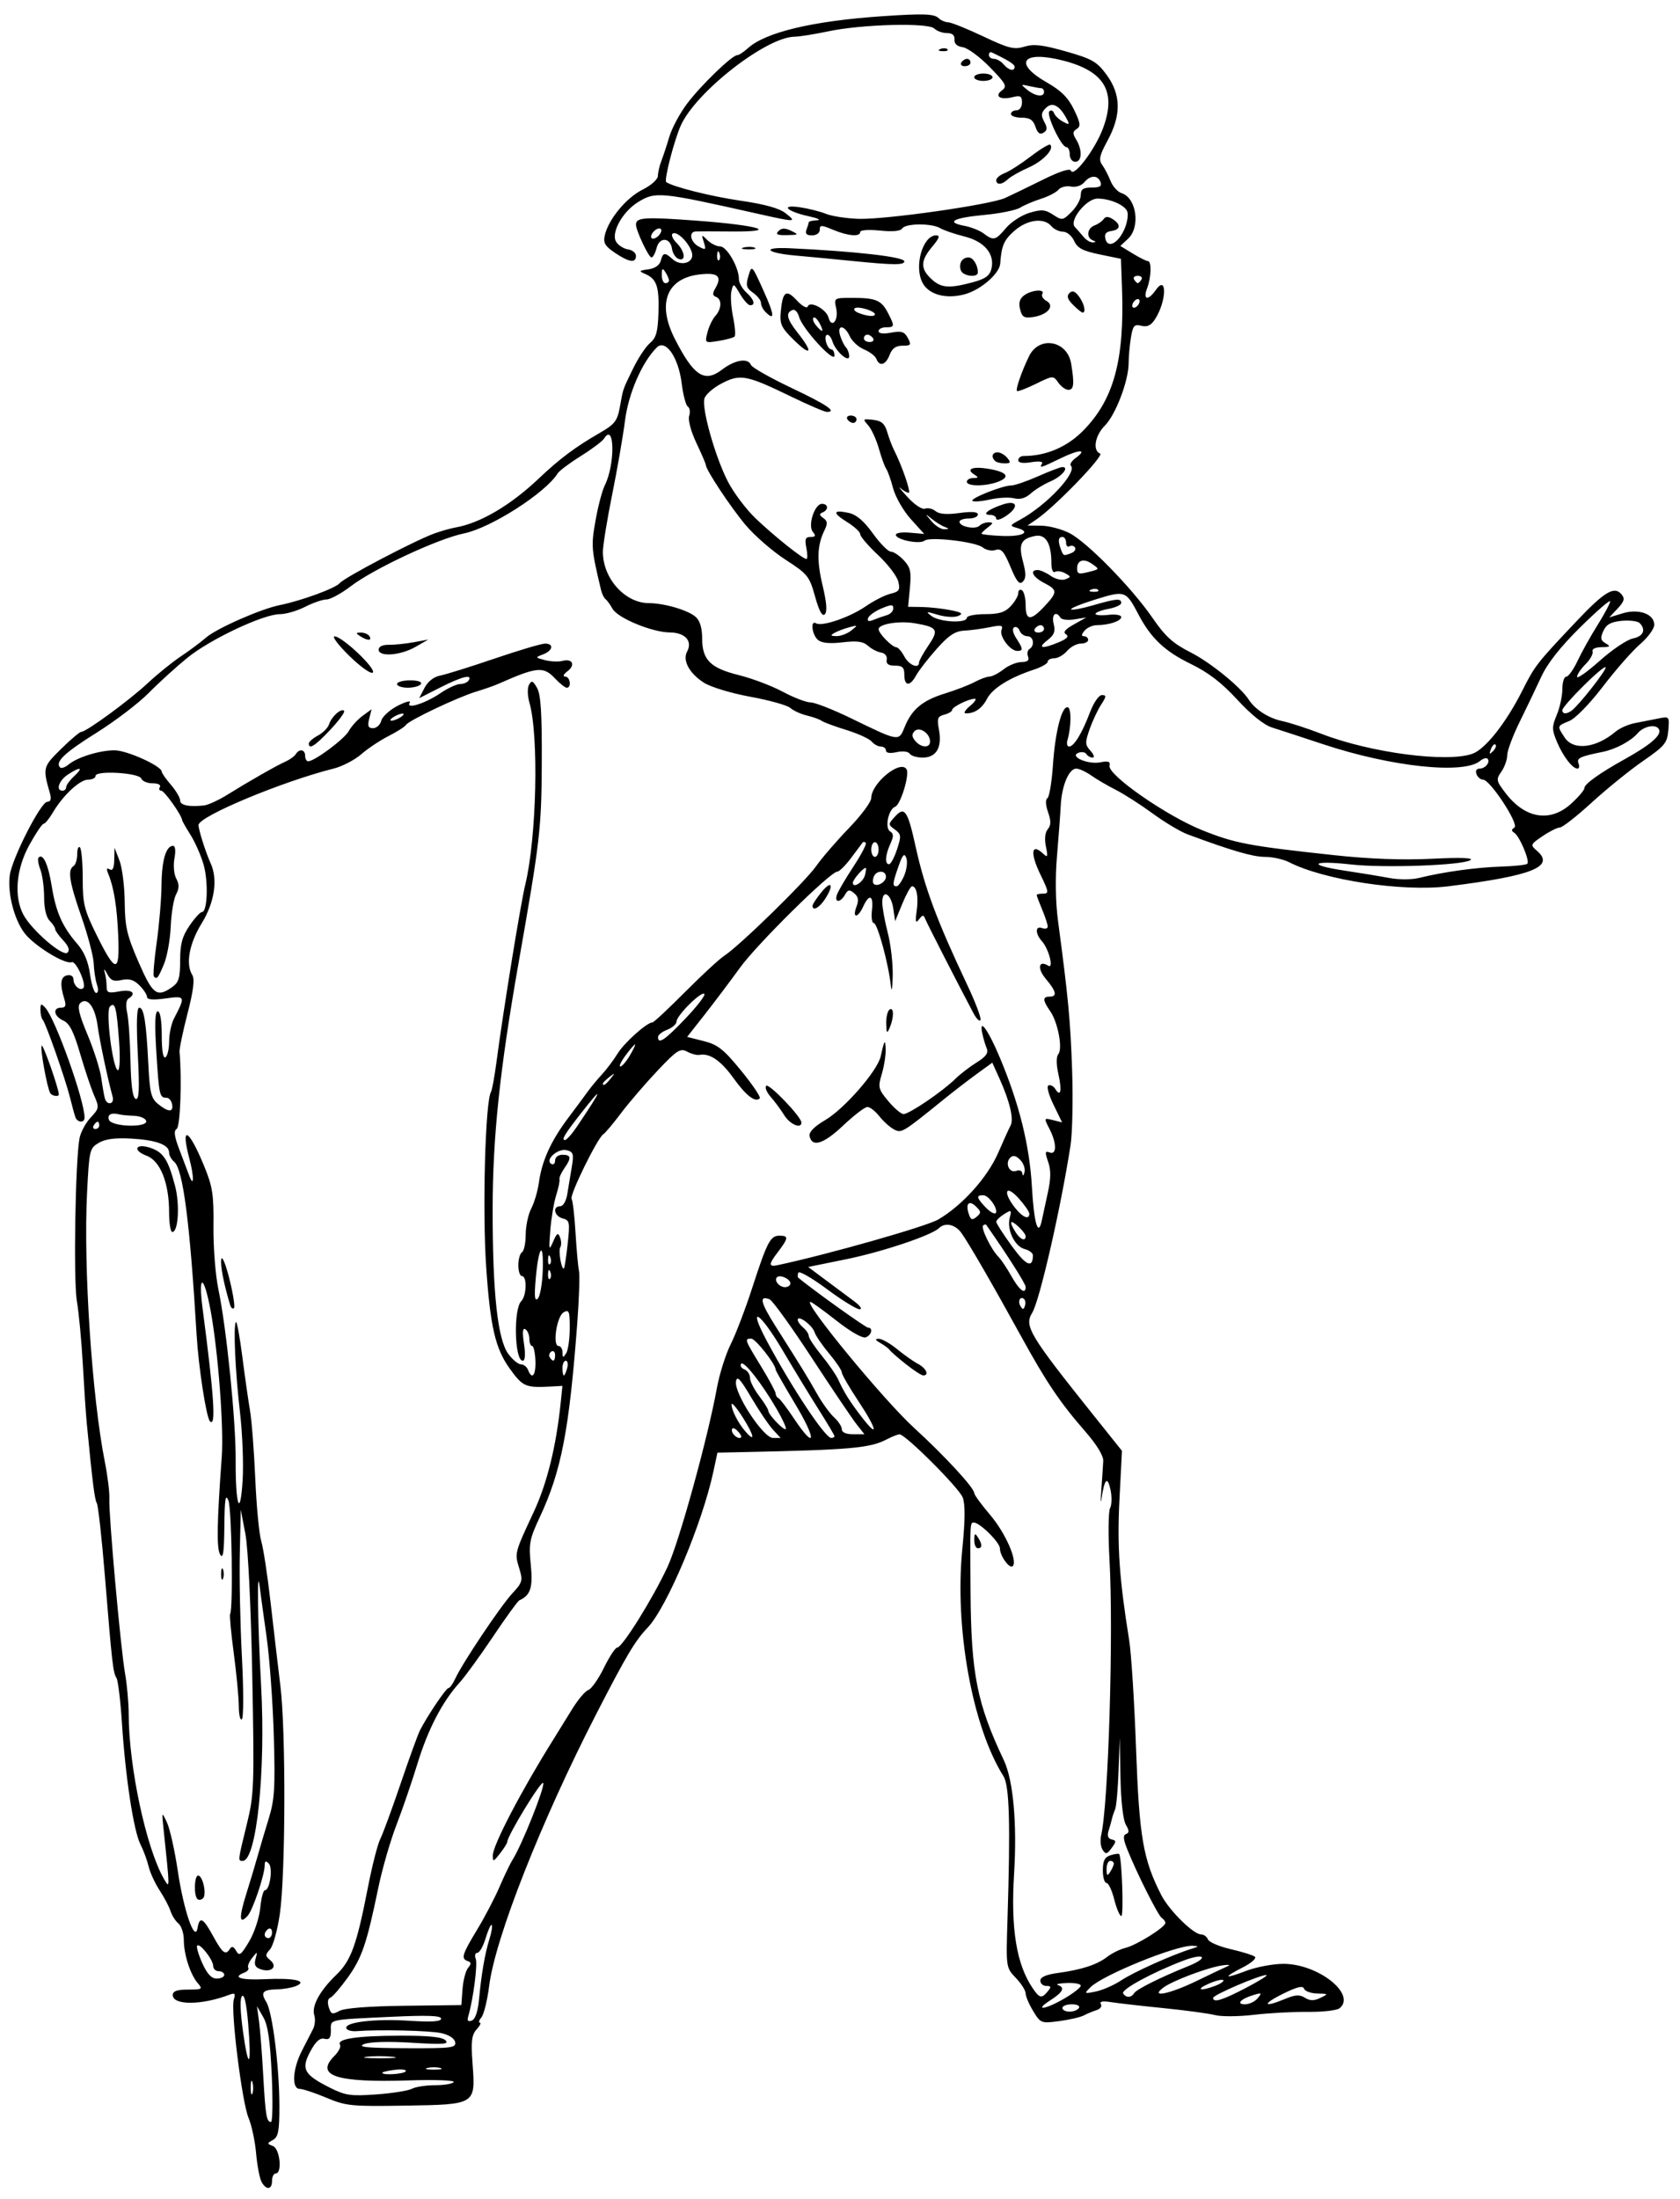<?xml version="1.0" encoding="UTF-8" standalone="no"?>
<!-- Created with Inkscape (http://www.inkscape.org/) -->

<svg
   xmlns:dc="http://purl.org/dc/elements/1.1/"
   xmlns:cc="http://creativecommons.org/ns#"
   xmlns:rdf="http://www.w3.org/1999/02/22-rdf-syntax-ns#"
   xmlns:svg="http://www.w3.org/2000/svg"
   xmlns="http://www.w3.org/2000/svg"
   xmlns:sodipodi="http://sodipodi.sourceforge.net/DTD/sodipodi-0.dtd"
   xmlns:inkscape="http://www.inkscape.org/namespaces/inkscape"
   id="svg4176"
   version="1.1"
   inkscape:version="0.91 r13725"
   width="428.438"
   height="560.625"
   viewBox="0 0 428.438 560.625"
   sodipodi:docname="ComicCharacter191.svg">
  <defs
     id="defs4180" />
  <sodipodi:namedview
     pagecolor="#ffffff"
     bordercolor="#666666"
     borderopacity="1"
     objecttolerance="10"
     gridtolerance="10"
     guidetolerance="10"
     inkscape:pageopacity="0"
     inkscape:pageshadow="2"
     inkscape:window-width="1600"
     inkscape:window-height="837"
     id="namedview4178"
     showgrid="false"
     inkscape:zoom="1.1950948"
     inkscape:cx="214.21875"
     inkscape:cy="280.3125"
     inkscape:window-x="-8"
     inkscape:window-y="-8"
     inkscape:window-maximized="1"
     inkscape:current-layer="svg4176" />
  <path
     style="fill:#000000"
     d="m 66.686,556.168 c -0.484,-0.905 -1.103,-4.174 -1.375,-7.266 -0.272,-3.092 -1.139,-7.148 -1.926,-9.014 -1.682,-3.986 -4.607,-27.513 -3.754,-30.2 0.472,-1.488 0.261,-1.722 -1.088,-1.205 -7.054,2.707 -14.48,2.754 -14.48,0.092 0,-1.003 1.08,-1.388 3.895,-1.388 3.625,0 3.797,-0.114 2.477,-1.641 -1.906,-2.204 -3.559,-7.333 -3.559,-11.041 0,-1.665 -0.616,-3.538 -1.37,-4.164 -0.753,-0.625 -1.657,-2.043 -2.009,-3.149 -0.351,-1.107 -1.608,-3.495 -2.792,-5.306 -1.184,-1.811 -2.449,-4.559 -2.81,-6.106 -0.362,-1.547 -1.298,-4.078 -2.081,-5.625 -1.74,-3.438 -3.821,-17.087 -4.718,-30.938 -0.367,-5.672 -0.992,-10.827 -1.388,-11.455 -0.878,-1.394 -1.121,-3.526 -2.948,-25.896 -0.793,-9.715 -1.724,-18.118 -2.067,-18.674 -0.552,-0.894 -1.102,-5.259 -2.565,-20.381 -0.225,-2.32 -0.676,-9.07 -1.004,-15 -0.328,-5.93 -1.01,-13.18 -1.516,-16.113 -0.901,-5.223 -0.402,-35.909 0.676,-41.543 0.296,-1.547 1.57,-3.913 2.831,-5.258 2.183,-2.328 2.226,-2.598 0.902,-5.625 -0.765,-1.749 -2.378,-6.555 -3.583,-10.68 -1.647,-5.635 -2.712,-7.73 -4.282,-8.425 -2.418,-1.071 -2.806,-3.293 -0.574,-3.293 1.142,0 1.353,-0.519 0.855,-2.109 -1.217,-3.888 -1.007,-5.792 0.676,-6.133 0.987,-0.2 1.641,0.234 1.641,1.087 0,1.521 1.678,2.977 2.492,2.163 0.89,-0.89 -1.842,-7.026 -2.941,-6.605 -1.734,0.665 -9.722,-4.273 -12.102,-7.481 -2.639,-3.558 -4.313,-10.183 -3.705,-14.672 0.587,-4.336 7.934,-18.725 9.568,-18.739 0.88,-0.007 1.093,-0.671 0.681,-2.12 -1.871,-6.569 -1.825,-6.753 2.798,-11.31 2.451,-2.416 4.788,-4.393 5.194,-4.393 1.282,0 12.363,-8.12 16.973,-12.438 2.435,-2.28 6.232,-5.349 8.438,-6.82 2.206,-1.471 5.065,-3.604 6.355,-4.739 2.644,-2.33 13.967,-7.325 18.825,-8.306 5.552,-1.121 14.294,-4.326 15.333,-5.621 1.114,-1.39 19.193,-10.875 24.096,-12.642 1.734,-0.625 4.207,-1.323 5.496,-1.55 6.24,-1.103 13.962,-5.647 21.094,-12.412 5.354,-5.079 9.38,-8.09 15.619,-11.684 3.794,-2.185 4.465,-3.042 5.101,-6.511 0.926,-5.057 0.614,-4.141 3.353,-9.821 1.297,-2.689 3.249,-5.642 4.338,-6.562 1.597,-1.35 2.016,-2.861 2.169,-7.817 0.203,-6.616 -0.463,-8.541 -3.392,-9.808 -1.687,-0.729 -1.605,-0.847 0.81,-1.174 1.667,-0.225 2.864,-1.046 3.156,-2.165 0.566,-2.163 1.039,-2.23 3.026,-0.432 2.192,1.984 5.588,0.884 4.939,-1.6 -0.651,-2.491 -3.769,-5.626 -4.899,-4.927 -0.478,0.295 -0.041,1.366 0.972,2.378 2.159,2.159 2.481,4.84 0.489,4.076 -0.743,-0.285 -1.482,-1.428 -1.641,-2.539 -0.425,-2.968 -3.214,-3.117 -3.944,-0.212 -0.33,1.315 -0.914,2.391 -1.298,2.391 -0.725,0 -3.953,-6.85 -3.953,-8.389 0,-1.835 2.232,-1.975 15.621,-0.975 15.881,1.186 21.21,2.857 8.754,2.745 -4.383,-0.039 -8.496,-0.043 -9.141,-0.008 -1.884,0.103 -1.348,2.716 0.792,3.861 1.784,0.955 1.901,0.855 1.283,-1.095 -0.642,-2.022 -0.588,-2.053 0.916,-0.549 0.878,0.878 2.332,1.597 3.231,1.597 1.718,0 4.794,5.342 4.794,8.324 0,0.934 0.844,2.461 1.875,3.395 1.999,1.809 2.443,3.281 0.991,3.281 -0.486,0 -1.647,-1.29 -2.578,-2.867 -1.64,-2.776 -1.71,-2.8 -2.195,-0.745 -0.276,1.167 -0.089,4.134 0.415,6.593 0.504,2.459 0.676,4.71 0.383,5.004 -0.293,0.293 -2.124,0.791 -4.068,1.107 -3.517,0.571 -3.532,0.559 -2.856,-2.149 0.374,-1.498 1.28,-3.389 2.013,-4.203 1.647,-1.828 1.729,-4.314 0.161,-4.882 -0.878,-0.318 -0.915,-0.866 -0.148,-2.188 1.804,-3.107 0.633,-4.1 -4.139,-3.511 -8.315,1.026 -10.753,7.412 -6.234,16.329 4.821,9.514 7.587,11.344 12.028,7.958 3.361,-2.563 6.673,-3.103 7.44,-1.211 0.261,0.645 4.922,3.281 10.357,5.859 9.038,4.287 11.694,6.094 8.96,6.094 -0.569,0 -4.682,-1.768 -9.141,-3.93 -11.342,-5.498 -12.918,-5.796 -17.66,-3.331 -2.16,1.123 -4.145,2.873 -4.411,3.888 -0.686,2.622 2.741,14.748 5.942,21.027 1.49,2.923 4.748,7.246 7.241,9.608 4.809,4.557 11.937,10.237 12.846,10.237 0.3,0 0.292,-1.266 -0.018,-2.812 -0.453,-2.267 -0.245,-2.812 1.076,-2.812 1.27,0 1.402,-0.285 0.586,-1.267 -1.359,-1.638 0.431,-7.17 2.32,-7.17 1.631,0 1.731,1.55 0.143,2.194 -0.89,0.361 -0.844,0.703 0.191,1.423 1.081,0.752 1.144,1.397 0.305,3.118 -1.886,3.868 -2.012,7.67 -0.471,14.129 1.03,4.316 1.206,6.639 0.553,7.292 -0.654,0.654 -1.445,-0.791 -2.487,-4.536 -1.44,-5.18 -1.872,-5.718 -7.522,-9.372 -3.297,-2.132 -7.873,-6.105 -10.17,-8.828 C 186.347,129.332 180,119.755 180,118.522 c 0,-0.282 -1.084,-2.804 -2.409,-5.605 -1.4,-2.959 -2.169,-5.847 -1.837,-6.894 0.315,-0.991 0.163,-2.055 -0.338,-2.365 -0.501,-0.309 -1.208,-2.982 -1.573,-5.938 -0.822,-6.664 -4.111,-11.38 -6.365,-9.127 -3.762,3.762 -7.211,11.715 -8.091,18.656 -0.498,3.928 -1.97,12.4 -3.271,18.826 -1.301,6.426 -2.366,13.004 -2.366,14.616 0,6.768 5.629,13.042 11.719,13.061 3.961,0.012 10.013,1.793 11.953,3.518 1.075,0.955 1.641,2.828 1.641,5.428 0,5.518 2.074,7.599 9.375,9.407 3.352,0.83 8.384,2.735 11.182,4.233 2.799,1.498 5.993,2.724 7.099,2.724 1.106,0 5.798,1.843 10.426,4.096 12.12,5.899 12.069,5.891 13.529,2.256 1.839,-4.578 4.531,-6.838 10.264,-8.615 2.836,-0.879 6.276,-2.206 7.645,-2.949 1.369,-0.743 3.056,-1.36 3.75,-1.372 0.694,-0.011 2.316,-0.846 3.605,-1.854 1.289,-1.008 3.338,-1.843 4.553,-1.854 1.553,-0.015 2.053,-0.43 1.682,-1.397 -0.29,-0.757 -0.125,-1.626 0.368,-1.93 1.43,-0.884 1.037,-3.256 -0.539,-3.256 -0.79,0 -1.678,-0.63 -1.973,-1.401 -0.296,-0.77 -0.938,-1.153 -1.428,-0.851 -0.519,0.321 -0.282,1.478 0.567,2.774 1.769,2.7 1.812,3.227 0.259,3.227 -1.825,0 -4.631,-3.741 -4.013,-5.351 0.457,-1.191 -0.031,-1.306 -2.98,-0.701 -1.94,0.398 -4.887,0.796 -6.549,0.884 -2.328,0.123 -3.942,1.196 -7.031,4.673 -2.205,2.482 -4.55,5.507 -5.211,6.723 -1.568,2.883 -3.017,2.819 -3.017,-0.134 0,-1.886 -0.466,-2.344 -2.385,-2.344 -1.695,0 -2.305,-0.443 -2.109,-1.534 0.161,-0.898 -0.439,-1.646 -1.447,-1.804 -0.948,-0.148 -2.446,-0.925 -3.33,-1.725 -1.22,-1.104 -2.779,-1.316 -6.464,-0.88 -3.286,0.389 -5.316,0.193 -6.279,-0.606 -1.545,-1.283 -2.008,-5.174 -0.505,-4.244 1.478,0.913 8.612,-1.524 12.676,-4.331 2.062,-1.425 4.907,-2.868 6.321,-3.208 2.217,-0.532 2.49,-0.959 1.982,-3.096 -0.324,-1.363 -2.641,-4.402 -5.149,-6.754 -2.508,-2.351 -4.56,-4.743 -4.56,-5.314 0,-0.571 -1.499,-1.965 -3.331,-3.097 -3.828,-2.366 -3.676,-3.234 0.41,-2.337 1.954,0.429 3.874,2.064 6.159,5.245 1.826,2.542 3.881,4.622 4.565,4.622 0.684,0 2.164,0.979 3.288,2.175 1.718,1.829 1.97,2.948 1.581,7.031 l -0.462,4.856 3.504,0.054 c 1.927,0.03 5.192,0.387 7.254,0.794 2.976,0.587 3.395,0.893 2.027,1.484 -0.948,0.41 -3.268,0.282 -5.156,-0.284 -3.092,-0.926 -3.252,-0.893 -1.613,0.337 2.051,1.539 8.961,1.869 8.961,0.428 0,-0.516 2.093,-0.938 4.651,-0.938 3.577,0 5.092,-0.474 6.562,-2.052 1.051,-1.128 1.912,-2.63 1.912,-3.337 0,-0.707 0.422,-1.024 0.938,-0.705 0.516,0.319 0.938,2.031 0.938,3.805 0,3.993 1.266,4.076 4.78,0.314 3.398,-3.638 3.39,-4.194 -0.093,-5.995 -2.878,-1.488 -3.76,-3.281 -1.615,-3.281 0.659,0 2.155,0.67 3.325,1.49 1.179,0.826 2.839,1.215 3.724,0.874 1.492,-0.575 1.489,-0.676 -0.051,-1.541 -0.906,-0.509 -2.067,-0.667 -2.578,-0.35 -0.536,0.331 -0.93,-0.614 -0.93,-2.232 0,-5.026 -1.437,-7.44 -4.122,-6.927 -3.65,0.698 -4.312,2.096 -3.115,6.582 0.804,3.014 0.792,4.236 -0.052,5.08 -0.857,0.857 -1.576,-0.006 -3.138,-3.766 -1.659,-3.992 -2.351,-4.775 -3.813,-4.31 -0.983,0.312 -2.443,0.022 -3.245,-0.644 -1.755,-1.457 -13.529,-2.834 -14.866,-1.739 -1.191,0.975 -7.054,-0.166 -7.305,-1.421 -0.107,-0.536 1.393,-0.798 3.518,-0.615 l 3.704,0.319 -3.419,-3.785 c -1.881,-2.082 -3.905,-5.602 -4.499,-7.822 -0.594,-2.221 -1.386,-4.459 -1.761,-4.975 -0.375,-0.516 -1.219,-2.836 -1.876,-5.156 -0.657,-2.32 -1.885,-4.995 -2.729,-5.943 -1.456,-1.635 -1.391,-1.708 1.247,-1.406 2.158,0.247 2.968,0.948 3.612,3.13 0.457,1.547 1.213,3.562 1.681,4.478 2.065,4.043 4.461,10.991 3.79,10.991 -0.405,0 -1.347,-0.527 -2.093,-1.172 -0.746,-0.645 0.064,0.377 1.801,2.271 1.804,1.967 3.717,3.228 4.462,2.942 0.718,-0.275 1.92,0.01 2.672,0.633 0.922,0.765 2.899,0.923 6.082,0.486 3.183,-0.438 4.715,-0.315 4.715,0.377 0,0.564 -1.055,1.025 -2.344,1.025 -1.289,0 -2.344,0.373 -2.344,0.828 0,1.246 4.054,2.055 5.093,1.016 0.499,-0.499 1.561,-0.893 2.36,-0.877 1.223,0.025 1.193,0.227 -0.188,1.275 -0.902,0.685 -1.64,1.41 -1.64,1.611 2.5e-4,0.201 2.299,0.465 5.109,0.586 5.299,0.229 7.685,-0.966 4.02,-2.014 -2.037,-0.582 -2.015,-0.645 0.714,-2.124 6.746,-3.656 14.643,-12.065 12.934,-13.774 -0.335,-0.335 0.202,-1.204 1.195,-1.93 3.161,-2.311 1.033,-2.294 -3.757,0.031 -5.172,2.51 -5.558,2.62 -4.781,1.364 0.323,-0.523 -0.798,-0.664 -2.757,-0.346 -2.147,0.348 -3.302,0.165 -3.302,-0.524 0,-0.583 0.612,-1.06 1.36,-1.06 5.683,0 11.022,-2.259 15.127,-6.401 7.852,-7.923 10.615,-17.992 9.962,-36.309 l -0.269,-7.554 -5.442,-1.124 c -4.314,-0.891 -5.663,-1.609 -6.507,-3.462 -0.591,-1.297 -1.857,-2.337 -2.845,-2.337 -0.979,0 -2.305,-0.633 -2.947,-1.406 -1.876,-2.261 -6.215,-1.69 -9.505,1.25 -2.618,2.339 -3.219,3.745 -3.542,8.288 -0.18,2.541 -4.917,6.667 -8.948,7.796 -4.797,1.343 -9.226,0.172 -10.854,-2.869 C 233.04,67.941 235.303,60 238.73,60 c 1.076,0 0.827,0.725 -0.991,2.884 -2.997,3.561 -3.06,5.57 -0.257,8.202 2.482,2.332 4.5,2.504 10.506,0.898 3.257,-0.871 4.4,-1.679 4.836,-3.416 0.947,-3.775 -1.738,-7.005 -6.892,-8.291 -2.49,-0.621 -5.259,-1.57 -6.154,-2.109 -2.168,-1.306 -8.874,-1.254 -9.695,0.075 -0.421,0.681 -2.437,0.871 -5.68,0.536 -2.839,-0.293 -5.028,-0.14 -5.028,0.351 0,1.297 -3.084,1.053 -6.917,-0.549 -3.032,-1.267 -3.396,-1.267 -3.396,0 0,0.818 -0.837,1.419 -1.975,1.419 -1.416,0 -1.814,-0.42 -1.406,-1.483 0.313,-0.816 0.569,-1.659 0.569,-1.875 0,-0.216 0.949,-0.437 2.109,-0.492 1.16,-0.055 0.211,-0.514 -2.109,-1.02 -5.697,-1.242 -7.434,-3.071 -2.164,-2.278 2.161,0.325 5.114,1.073 6.562,1.662 1.448,0.589 5.164,1.161 8.258,1.27 6.766,0.24 33.571,-3.569 37.438,-5.32 1.513,-0.685 5.821,-2.771 9.573,-4.635 4.202,-2.088 6.956,-2.99 7.17,-2.348 0.645,1.935 6.15,-5.285 8.191,-10.743 3.498,-9.355 0.434,-14.582 -10.134,-17.29 -10.423,-2.67 -12.876,0.606 -4.173,5.573 3.666,2.093 5.439,3.868 6.922,6.931 1.655,3.42 1.773,4.256 0.691,4.929 -1.062,0.661 -1.086,1.161 -0.131,2.702 1.605,2.591 1.478,5.666 -0.234,5.666 -0.781,0 -1.406,-0.833 -1.406,-1.875 0,-1.031 -0.392,-1.875 -0.872,-1.875 -1.283,0 -5.209,-8.303 -4.319,-9.134 0.418,-0.39 0.95,-0.178 1.182,0.473 0.232,0.65 1.261,1.632 2.286,2.18 1.654,0.885 1.756,0.796 0.907,-0.791 -1.821,-3.402 -3.653,-4.331 -5.297,-2.687 -1.184,1.184 -1.263,1.878 -0.398,3.494 0.846,1.582 0.806,2.186 -0.19,2.805 -0.893,0.555 -1.5,0.104 -2.05,-1.525 C 263.471,30.561 262.618,30 260.547,30 c -1.504,0 -2.734,-0.422 -2.734,-0.938 0,-0.516 0.633,-0.938 1.406,-0.938 0.805,0 1.406,-0.845 1.406,-1.977 0,-1.65 -0.395,-1.878 -2.387,-1.378 -3.138,0.787 -4.754,-0.235 -2.721,-1.722 1.401,-1.025 1.075,-1.651 -3.083,-5.92 -2.557,-2.626 -5.663,-4.917 -6.902,-5.093 -1.465,-0.207 -2.206,-0.892 -2.122,-1.959 0.087,-1.102 -0.543,-1.64 -1.922,-1.64 -1.129,0 -2.574,-0.522 -3.212,-1.16 -1.546,-1.546 -18.501,-1.1 -27.053,0.713 -3.51,0.744 -7.374,1.359 -8.588,1.368 -7.188,0.053 -25.162,14.065 -29.006,22.612 -1.696,3.77 -4.331,13.972 -3.729,14.437 1.509,1.166 11.491,3.676 18.839,4.737 6.269,0.905 9.977,1.933 11.611,3.218 2.95,2.32 2.672,2.324 -7.227,0.101 -24.884,-5.587 -25.955,-5.69 -30.433,-2.923 -3.968,2.452 -6.949,7.884 -5.551,10.114 0.561,0.895 1.926,1.761 3.033,1.926 1.107,0.165 2.014,0.903 2.014,1.641 0,1.913 -1.752,1.661 -5.358,-0.768 -2.544,-1.714 -3.03,-2.549 -2.597,-4.453 0.923,-4.057 5.458,-9.561 9.569,-11.616 2.294,-1.147 3.969,-2.649 3.984,-3.575 0.014,-0.878 0.404,-2.566 0.866,-3.75 0.462,-1.184 1.382,-3.972 2.044,-6.195 0.662,-2.223 2.71,-6.035 4.551,-8.473 3.529,-4.673 11.457,-12.33 12.766,-12.33 0.425,0 1.643,-0.791 2.708,-1.757 C 195.234,8.208 207.25,5.344 225,4.135 c 10.576,-0.721 13.263,-0.622 14.413,0.527 0.529,0.529 1.616,0.991 2.416,1.026 0.799,0.035 4.817,1.654 8.929,3.598 6.495,3.07 7.873,3.412 10.501,2.605 2.384,-0.732 4.629,-0.472 10.59,1.225 6.692,1.905 7.887,2.592 10.358,5.953 3.688,5.015 3.772,10.286 0.264,16.731 -2.074,3.811 -2.325,4.932 -1.393,6.221 0.626,0.865 1.588,2.715 2.14,4.112 0.551,1.397 1.835,2.804 2.853,3.127 3.762,1.194 4.806,8.622 1.627,11.584 l -1.991,1.855 3.163,1.928 c 1.74,1.061 3.479,1.93 3.866,1.932 0.997,0.005 0.872,4.125 -0.211,6.974 -1.11,2.921 0.245,3.209 2.17,0.461 2.991,-4.27 2.851,2.77 -0.147,7.399 -1.015,1.567 -1.987,2.028 -3.481,1.653 -1.799,-0.452 -2.15,-0.057 -2.652,2.983 -0.319,1.927 -0.584,4.885 -0.589,6.574 -0.015,4.493 -3.317,13.148 -6.064,15.895 -2.524,2.524 -3.174,6.346 -1.212,7.124 1.165,0.462 -11.453,13.524 -16.184,16.752 l -2.332,1.591 3.553,0.049 c 1.954,0.027 5.168,0.873 7.141,1.88 4.514,2.303 15.898,13.925 21.221,21.665 3.249,4.724 5.172,6.457 9.735,8.774 5.039,2.558 12.729,8.818 14.797,12.044 1.591,2.483 5.065,4.712 8.448,5.422 1.948,0.409 6.496,1.886 10.105,3.282 12.493,4.834 32.13,7.404 38.532,5.042 3.265,-1.204 8.521,-7.866 12.628,-16.008 3.269,-6.479 3.687,-7.015 13.837,-17.738 7.195,-7.601 9.666,-9.07 11.512,-6.846 0.881,1.062 0.672,1.802 -1.017,3.6 l -2.126,2.263 3.386,-1.039 c 4.135,-1.269 8.091,0.16 8.091,2.922 0,1 -1.63,3.223 -3.622,4.942 -1.992,1.719 -6.253,6.571 -9.469,10.784 -3.343,4.38 -7.01,8.142 -8.565,8.786 -3.183,1.318 -3.158,1.232 -1.205,4.213 2.232,3.407 7.993,2.74 13.017,-1.507 1.031,-0.872 3.246,-1.846 4.922,-2.165 1.676,-0.319 4.341,-0.843 5.923,-1.164 2.845,-0.578 2.873,-0.546 2.578,2.997 -0.269,3.236 -0.892,3.993 -6.468,7.85 -3.394,2.348 -9.283,7.116 -13.088,10.597 -3.805,3.48 -7.443,6.328 -8.085,6.328 -0.642,0 -2.627,0.991 -4.412,2.202 -3.137,2.129 -3.186,2.253 -1.467,3.724 4.727,4.048 -1.099,6.388 -22.581,9.07 -11.647,1.454 -31.689,-1.575 -40.6,-6.138 -1.46,-0.747 -4.234,-1.359 -6.164,-1.359 -3.094,0 -8.567,-1.595 -19.776,-5.764 -1.805,-0.671 -5.802,-3.064 -8.882,-5.316 -3.08,-2.253 -7.299,-4.955 -9.375,-6.005 -2.076,-1.05 -4.894,-2.698 -6.263,-3.662 -1.369,-0.964 -3.094,-1.753 -3.834,-1.753 -1.861,0 -3.685,4.334 -3.946,9.375 -0.12,2.32 -0.554,8.178 -0.966,13.017 -0.464,5.46 -0.362,11.686 0.267,16.406 2.616,19.603 3.165,25.412 3.599,38.076 0.256,7.477 0.071,16.125 -0.413,19.219 -2.543,16.281 -7.898,39.642 -9.779,42.652 -2.085,3.339 -0.689,5.662 15.779,26.254 l 7.123,8.906 -0.639,12.459 c -0.611,11.911 -0.043,20.111 2.48,35.823 0.538,3.352 1.328,15.797 1.754,27.656 0.809,22.484 1.802,28.254 6.422,37.294 2.001,3.917 8.205,10.049 10.165,10.049 0.689,0 1.471,0.571 1.739,1.268 0.268,0.697 2.891,1.82 5.83,2.495 2.939,0.675 5.71,1.547 6.158,1.937 0.448,0.391 -0.923,1.597 -3.047,2.681 -5.233,2.67 -4.863,3.07 0.836,0.904 2.584,-0.982 6.857,-1.785 9.495,-1.785 8.825,0 18.631,7.739 14.329,11.31 -0.669,0.555 -4.301,0.976 -8.072,0.936 -3.771,-0.04 -9.991,0.297 -13.822,0.749 -3.831,0.452 -8.261,0.487 -9.844,0.077 -1.583,-0.41 -7.518,-1.212 -13.19,-1.782 -5.672,-0.571 -11.725,-1.262 -13.452,-1.536 -2.098,-0.334 -2.933,-0.166 -2.519,0.505 0.341,0.552 -0.145,1.243 -1.08,1.534 -0.935,0.292 -2.402,0.902 -3.259,1.356 -0.857,0.454 -3.68,1.107 -6.273,1.451 -4.607,0.611 -4.758,0.553 -6.641,-2.535 -1.06,-1.738 -1.928,-3.77 -1.93,-4.515 -0.002,-0.745 -1.131,-2.532 -2.51,-3.971 -2.497,-2.606 -2.505,-2.663 -2.132,-14.583 0.777,-24.81 0.509,-34.413 -1.03,-36.854 -7.923,-12.573 -12.489,-37.786 -10.481,-57.88 0.732,-7.321 0.764,-11.405 0.103,-13.145 -0.921,-2.427 -14.571,-16.07 -16.11,-16.103 -0.412,-0.008 -1.894,0.576 -3.294,1.3 -4.314,2.231 -9.146,2.655 -36.895,3.24 l -6.25,0.132 -1.021,4.759 c -2.851,13.296 -11.861,34.686 -16.785,39.852 -3.22,3.378 -5.404,7.047 -13.068,21.951 -14.075,27.373 -25.809,57.142 -27.345,69.374 -0.459,3.652 -1.345,7.256 -1.969,8.008 -0.624,0.752 -0.807,1.368 -0.406,1.368 0.401,0 0.03,0.772 -0.824,1.716 -1.263,1.396 -1.458,3.013 -1.042,8.672 0.775,10.542 0.904,10.461 -17.119,10.758 -13.818,0.227 -15.149,0.094 -20.158,-2.014 C 80.282,533.516 77.223,532.5 76.434,532.5 c -2.116,0 -1.824,-5.081 0.558,-9.716 1.096,-2.133 2.382,-4.642 2.857,-5.577 0.475,-0.935 0.611,-2.496 0.303,-3.469 -0.739,-2.329 1.388,-6.251 5.574,-10.275 3.811,-3.663 5.23,-7.585 8.129,-22.47 1.048,-5.383 2.451,-10.868 3.118,-12.188 0.666,-1.32 3.003,-7.673 5.192,-14.118 2.189,-6.445 4.411,-12.562 4.937,-13.594 1.902,-3.728 6.665,-10.781 7.28,-10.781 0.346,0 1.122,-1.082 1.724,-2.404 1.786,-3.92 11.515,-18.447 14.542,-21.716 2.604,-2.811 2.729,-3.267 1.764,-6.413 -1.191,-3.881 -1.196,-3.862 3.694,-14.333 3.425,-7.334 5.754,-16.808 6.907,-28.097 l 0.414,-4.056 -3.042,0.166 c -6.321,0.346 -7.068,0.022 -10.325,-4.477 -3.734,-5.159 -5.027,-10.694 -6.075,-26.016 -0.992,-14.505 -0.225,-42.275 1.233,-44.634 0.271,-0.438 0.898,-3.864 1.394,-7.613 1.764,-13.329 6.127,-40.182 7.352,-45.254 2.886,-11.943 3.478,-37.885 1.057,-46.325 -0.51,-1.779 -0.558,-3.781 -0.109,-4.583 0.662,-1.183 1.012,-1.041 2.065,0.835 0.945,1.683 1.248,6.562 1.187,19.134 -0.081,16.773 -0.428,19.753 -5.943,51.094 -4.782,27.175 -6.583,44.347 -6.588,62.812 -0.006,21.259 1.279,33.033 4.007,36.723 1.078,1.458 2.527,2.652 3.22,2.652 0.693,0 1.502,0.633 1.799,1.406 1.018,2.654 2.027,1.404 1.886,-2.338 -0.077,-2.06 -0.457,-3.747 -0.844,-3.75 -0.387,-0.003 -0.703,-0.824 -0.703,-1.825 0,-1.001 -0.454,-2.101 -1.01,-2.444 -0.7,-0.432 -0.811,0.703 -0.362,3.695 0.415,2.767 0.299,4.319 -0.322,4.319 -2.091,0 -2.403,-13.153 -0.361,-15.195 1.353,-1.353 1.494,-6.367 0.18,-6.367 -0.516,0 -0.938,-1.241 -0.938,-2.757 0,-1.516 0.422,-3.018 0.938,-3.337 0.516,-0.319 0.94,-2.347 0.943,-4.508 0.003,-2.161 0.64,-5.145 1.415,-6.631 0.775,-1.486 1.647,-4.439 1.937,-6.562 0.755,-5.522 3.051,-10.616 7.391,-16.402 2.08,-2.773 4.415,-5.919 5.188,-6.992 0.773,-1.073 2.366,-2.991 3.54,-4.262 1.174,-1.272 2.973,-3.67 3.999,-5.33 1.717,-2.778 7.471,-7.906 8.872,-7.906 0.329,0 4.06,-3.48 8.29,-7.734 4.231,-4.254 8.736,-8.414 10.011,-9.244 3.889,-2.531 20.644,-18.876 23.439,-22.866 1.445,-2.062 5.194,-6.408 8.332,-9.658 3.137,-3.249 5.704,-6.697 5.704,-7.662 0,-3.795 7.448,-9.883 9.006,-7.362 0.826,1.337 -1.503,9.011 -2.897,9.546 -1.745,0.669 -2.721,5.426 -1.295,6.308 0.921,0.569 0.933,1.251 0.054,3.18 -1.305,2.863 -1.453,5.179 -0.331,5.179 0.433,0 1.347,-1.695 2.031,-3.767 1.135,-3.439 1.088,-3.881 -0.541,-5.072 -1.753,-1.282 -1.753,-1.339 0.01,-3.286 2.465,-2.724 3.25,-1.594 5.272,7.591 2.34,10.628 5.416,18.866 13.197,35.344 2.037,4.313 3.549,8.305 3.36,8.871 -0.189,0.566 -1.007,-0.22 -1.818,-1.748 -3.912,-7.368 -11.764,-22.707 -12.243,-23.916 -0.467,-1.18 -0.684,-1.174 -1.625,0.045 -0.861,1.114 -0.983,0.665 -0.59,-2.163 0.501,-3.607 -0.003,-6.274 -1.187,-6.274 -0.355,0 -1.47,2.004 -2.478,4.453 l -1.833,4.453 -0.469,-3.207 C 227.252,227.803 225,226.518 225,230.032 c 0,1.307 0.633,4.806 1.406,7.775 0.773,2.969 1.339,7.947 1.256,11.061 -0.087,3.278 -0.29,4.281 -0.482,2.381 -0.546,-5.396 -3.416,-15.938 -4.339,-15.938 -0.473,0 -0.687,-1.477 -0.476,-3.281 0.446,-3.824 -0.69,-4.303 -2.224,-0.938 -1.372,3.01 -2.873,3.073 -1.732,0.073 0.645,-1.696 0.497,-2.575 -0.583,-3.471 -1.197,-0.993 -1.6,-0.925 -2.34,0.396 -1.174,2.098 -2.781,2.063 -2.036,-0.044 0.319,-0.902 2.213,-4.128 4.209,-7.168 1.996,-3.04 3.409,-5.747 3.14,-6.016 -0.269,-0.269 -0.627,-0.313 -0.796,-0.098 -0.169,0.215 -1.485,1.973 -2.924,3.906 -1.439,1.934 -3.025,3.516 -3.525,3.516 -1.77,0 -20.46,18.442 -24.866,24.536 -2.459,3.401 -6.492,8.754 -8.962,11.895 l -4.49,5.711 4.237,1.067 c 3.574,0.9 5.067,2.081 9.541,7.55 2.917,3.566 5.054,6.734 4.747,7.041 -1.144,1.144 -3.496,-0.67 -6.76,-5.214 -3.182,-4.43 -6.022,-6.356 -8.633,-5.856 -0.639,0.122 -2.048,-0.252 -3.131,-0.832 -1.756,-0.94 -2.582,-0.408 -7.584,4.883 -3.087,3.266 -7.259,8.122 -9.27,10.791 -2.011,2.67 -4.05,5.098 -4.533,5.396 -1.483,0.917 -8.654,15.526 -8.078,16.458 0.298,0.482 0.749,4.373 1.001,8.647 0.253,4.274 0.649,8.645 0.881,9.714 0.232,1.069 0.025,7.186 -0.459,13.594 -2.051,27.153 -4.052,37.461 -9.555,49.221 -2.606,5.569 -2.827,6.743 -2.278,12.105 0.591,5.768 -0.067,7.807 -2.926,9.069 -0.396,0.175 -3.408,4.326 -6.692,9.224 -3.284,4.898 -7.119,10.172 -8.522,11.719 -4.408,4.861 -8.069,11.892 -10.741,20.625 -1.42,4.641 -3.847,11.719 -5.393,15.729 -1.546,4.01 -3.618,11.182 -4.603,15.938 -2.966,14.315 -4.183,17.89 -7.799,22.923 -1.902,2.647 -3.917,4.966 -4.478,5.153 -0.602,0.201 -0.751,1.186 -0.364,2.407 0.574,1.809 0.912,1.926 2.703,0.941 1.298,-0.714 7.362,-1.193 16.578,-1.308 l 14.531,-0.182 0.299,-4.064 c 0.164,-2.235 0.797,-4.668 1.406,-5.406 0.856,-1.038 0.842,-1.432 -0.064,-1.737 -1.784,-0.6 -1.472,-1.653 2.369,-7.989 1.948,-3.213 4.532,-8.153 5.742,-10.976 1.211,-2.824 2.74,-5.988 3.398,-7.031 2.321,-3.682 8.124,-18.232 7.736,-19.397 -0.338,-1.014 -9.13,13.362 -9.188,15.023 -0.011,0.331 -0.846,1.657 -1.854,2.946 -1.675,2.142 -1.833,2.182 -1.825,0.469 0.012,-2.59 7.347,-16.619 15.441,-29.531 1.131,-1.805 3.277,-5.272 4.767,-7.706 1.491,-2.434 3.361,-4.649 4.157,-4.923 0.795,-0.274 2.584,-2.818 3.974,-5.653 1.391,-2.835 2.913,-5.155 3.383,-5.155 1.289,0 9.107,-12.538 12.861,-20.625 2.961,-6.379 10.228,-32.703 12.552,-45.469 0.657,-3.609 2.249,-8.666 3.538,-11.236 1.289,-2.57 3.746,-9.001 5.46,-14.289 C 195.642,316.556 196.453,315 198.783,315 c 2.401,0 2.326,0.595 -0.549,4.365 -2.238,2.934 -2.227,3.643 0.048,3.158 12.95,-2.76 37.977,-9.874 41.014,-11.657 6.142,-3.607 12.528,-10.711 15.246,-16.959 1.346,-3.094 2.781,-6.254 3.19,-7.022 0.853,-1.603 -0.243,-6.194 -2.861,-11.984 l -1.812,-4.006 -3.951,2.869 c -2.173,1.578 -5.886,4.435 -8.251,6.35 -10.773,8.72 -10.944,8.824 -12.91,7.771 -1.024,-0.548 -2.694,-2.054 -3.711,-3.347 -1.017,-1.292 -2.38,-2.35 -3.029,-2.35 -0.649,0 -3.443,2.139 -6.207,4.754 -5.003,4.732 -7.968,5.639 -8.55,2.618 -0.186,-0.966 1.25,-2.417 3.971,-4.012 4.933,-2.891 13.368,-12.578 14.185,-16.289 0.924,-4.198 1.181,-4.547 1.258,-1.71 0.041,1.487 -0.408,4.313 -0.998,6.28 -0.998,3.332 -0.886,3.799 1.641,6.838 1.492,1.794 3.244,3.292 3.894,3.329 1.367,0.078 9.953,-5.747 13.25,-8.989 1.234,-1.214 3.686,-3.098 5.448,-4.187 2.306,-1.425 3.023,-2.409 2.557,-3.509 -0.356,-0.841 -0.865,-2.541 -1.131,-3.777 -0.944,-4.384 1.485,-1.04 4.528,6.235 4.904,11.721 7.514,22.291 8.111,32.84 0.526,9.293 1.614,12.919 2.536,8.447 0.243,-1.181 0.93,-4.361 1.527,-7.067 0.788,-3.577 0.807,-5.713 0.07,-7.829 -0.855,-2.451 -0.795,-2.826 0.376,-2.376 1.86,0.714 1.833,-2.396 -0.054,-6.044 -1.434,-2.773 -1.427,-2.789 0.897,-2.206 l 2.342,0.588 -2.205,-4.545 c -1.27,-2.618 -1.804,-4.692 -1.258,-4.893 0.521,-0.192 1.298,0.218 1.726,0.91 1.366,2.21 1.741,0.453 0.799,-3.738 -0.572,-2.548 -0.583,-4.461 -0.029,-5.131 1.171,-1.415 -0.108,-8.161 -2.082,-10.979 -1.928,-2.752 -1.966,-3.682 -0.152,-3.682 2.023,0 1.74,-1.334 -0.962,-4.545 -2.252,-2.676 -1.839,-4.865 0.63,-3.339 1.492,0.922 0.143,-4.3 -1.616,-6.252 -1.762,-1.956 -1.716,-4.024 0.073,-3.337 0.773,0.297 1.406,0.117 1.406,-0.399 0,-0.516 -0.633,-2.453 -1.406,-4.304 -0.773,-1.851 -1.406,-3.525 -1.406,-3.72 0,-0.195 0.633,-0.354 1.406,-0.354 1.803,0 1.778,-0.259 -0.469,-4.909 -2.708,-5.606 -2.287,-8.172 0.849,-5.169 1.001,0.958 1.105,0.609 0.573,-1.913 -0.407,-1.93 -0.232,-3.59 0.469,-4.434 0.844,-1.017 0.861,-2.087 0.072,-4.352 -0.637,-1.827 -0.704,-3.217 -0.17,-3.546 0.482,-0.298 1.12,-4.123 1.417,-8.5 0.582,-8.575 2.301,-15.184 3.818,-14.677 0.915,0.306 0.851,5.042 -0.114,8.36 -0.262,0.902 -0.075,1.641 0.416,1.641 1.233,0 3.302,-3.382 5.303,-8.672 0.963,-2.546 2.279,-4.453 3.072,-4.453 1.174,0 1.145,0.37 -0.192,2.41 -0.868,1.325 -2.187,4.134 -2.931,6.242 -1.217,3.45 -1.196,4.005 0.21,5.559 0.859,0.95 1.1,1.726 0.535,1.726 -0.565,0 -1.277,-0.403 -1.582,-0.897 -0.305,-0.493 -1.223,-0.64 -2.04,-0.326 -2.432,0.933 2.459,3.05 5.602,2.425 2.043,-0.407 2.579,-0.203 2.344,0.89 -0.499,2.312 14.421,12.704 23.487,16.359 8.446,3.405 11.935,4.067 33.864,6.43 9.012,0.971 17.385,1.278 24.844,0.91 7.36,-0.363 10.757,-0.242 9.823,0.348 -2.112,1.336 -22.016,2.052 -30.522,1.098 -9.871,-1.107 -11.289,0.106 -1.801,1.539 4.125,0.623 9.398,1.49 11.719,1.926 2.339,0.439 5.681,0.43 7.5,-0.021 6.167,-1.53 14.527,-2.69 20.811,-2.887 3.454,-0.109 6.518,-0.436 6.809,-0.727 0.7,-0.7 -1.986,-7.07 -3.331,-7.902 -0.77,-0.476 -0.76,-0.83 0.039,-1.324 1.286,-0.795 -6.194,-12.216 -8.001,-12.216 -0.62,0 -1.37,-0.633 -1.667,-1.406 -0.322,-0.84 -0.007,-1.406 0.782,-1.406 1.485,0 2.845,-1.712 2.017,-2.54 -0.297,-0.297 -1.154,-0.03 -1.904,0.592 -4.163,3.455 -22.608,1.493 -39.931,-4.248 -5.414,-1.794 -11.32,-3.727 -13.125,-4.295 -2.061,-0.649 -5.35,-3.284 -8.842,-7.085 -3.981,-4.333 -7.375,-6.935 -11.948,-9.16 -6.548,-3.187 -10.088,-6.537 -13.23,-12.519 -3.223,-6.138 -3.424,-6.209 -10.946,-3.881 -3.694,1.143 -6.51,2.285 -6.257,2.538 0.252,0.252 2.77,-0.213 5.595,-1.034 5.946,-1.728 7.191,-1.832 7.191,-0.598 0,0.492 -1.477,1.172 -3.281,1.511 -1.805,0.339 -3.281,0.906 -3.281,1.26 0,0.355 1.477,0.473 3.281,0.262 1.805,-0.211 3.281,0.036 3.281,0.548 0,1.022 -3.091,2.054 -6.213,2.074 -1.097,0.007 -2.52,0.646 -3.162,1.419 -0.806,0.972 -0.842,1.406 -0.115,1.406 0.579,0 1.052,0.422 1.052,0.938 0,0.516 -0.848,0.938 -1.884,0.938 -1.036,0 -2.607,0.844 -3.49,1.875 -0.883,1.031 -2.355,1.875 -3.272,1.875 -0.917,0 -1.667,0.389 -1.667,0.865 0,0.476 -1.582,1.384 -3.516,2.019 -6.165,2.024 -10.576,4.765 -11.953,7.427 -1.292,2.498 -3.184,3.785 -5.468,3.72 -0.602,-0.017 -0.099,-0.861 1.118,-1.875 1.217,-1.014 1.764,-1.844 1.216,-1.844 -1.539,0 -5.773,2.093 -5.773,2.854 0,0.373 -0.896,0.912 -1.99,1.198 -1.72,0.45 -1.905,0.972 -1.366,3.846 0.842,4.489 -0.674,7.102 -4.121,7.102 -1.498,0 -3,-0.447 -3.338,-0.992 -0.352,-0.569 -1.774,-0.737 -3.337,-0.394 -1.694,0.372 -2.723,0.215 -2.723,-0.414 0,-0.557 -0.581,-1.012 -1.291,-1.012 -0.71,0 -1.77,-0.577 -2.355,-1.281 -0.585,-0.705 -3.484,-2.028 -6.443,-2.941 -2.959,-0.913 -5.801,-1.966 -6.317,-2.339 -0.516,-0.374 -2.203,-0.981 -3.75,-1.35 -1.547,-0.369 -3.445,-1.234 -4.219,-1.923 -0.773,-0.688 -5.359,-1.974 -10.191,-2.858 -4.932,-0.902 -10.14,-2.479 -11.876,-3.597 -3.727,-2.401 -5.481,-5.66 -4.267,-7.928 1.441,-2.692 -0.506,-4.84 -4.416,-4.873 -4.537,-0.038 -13.324,-3.68 -14.63,-6.065 -0.565,-1.031 -1.353,-2.117 -1.752,-2.413 -0.399,-0.296 -0.918,-1.35 -1.154,-2.344 -2.497,-10.518 -2.552,-11.207 -1.405,-17.699 0.642,-3.634 1.7,-7.662 2.35,-8.951 2.705,-5.36 2.539,-16.315 -0.18,-11.941 -0.418,0.673 -3.081,2.671 -5.917,4.441 -2.836,1.77 -5.497,3.766 -5.914,4.436 -3.095,4.976 -17.009,13.885 -23.879,15.289 -6.656,1.361 -23.022,8.998 -28.899,13.485 -2.415,1.844 -5.191,3.353 -6.168,3.353 -0.978,0 -3.431,0.844 -5.453,1.875 -2.021,1.031 -4.922,1.875 -6.446,1.875 -4.194,0 -17.74,6.383 -23.554,11.099 -2.836,2.301 -7.276,6.334 -9.867,8.964 -2.591,2.629 -8.623,7.226 -13.405,10.214 -8.1,5.062 -10.58,7.433 -9.21,8.803 0.309,0.309 1.254,-0.012 2.1,-0.714 2.288,-1.899 7.898,-3.648 11.749,-3.664 3.159,-0.013 12.07,4.014 12.072,5.457 6.3e-4,0.343 1.055,1.849 2.344,3.347 1.288,1.498 2.343,3.291 2.343,3.984 0,1.223 2.252,1.693 6.094,1.27 1.031,-0.113 3.673,-1.322 5.87,-2.686 5.695,-3.535 12.544,-7.439 14.898,-8.493 1.11,-0.497 2.295,-1.351 2.633,-1.898 0.906,-1.465 2.379,-1.211 2.379,0.411 0,0.773 0.35,1.406 0.777,1.406 1.626,0 9.243,-5.668 10.359,-7.709 0.642,-1.174 2.212,-2.905 3.489,-3.846 l 2.322,-1.711 -0.606,2.414 c -0.473,1.886 -0.257,2.414 0.99,2.414 0.878,0 1.821,-0.863 2.097,-1.917 0.276,-1.055 2.179,-2.773 4.229,-3.819 2.05,-1.046 3.41,-1.387 3.021,-0.758 -1.112,1.799 3.928,0.226 7.88,-2.46 1.858,-1.263 4.099,-2.296 4.98,-2.296 0.881,0 1.863,-0.422 2.181,-0.938 1.033,-1.672 -1.755,-0.974 -7.252,1.813 l -5.377,2.727 1.359,-2.627 c 0.837,-1.619 2.361,-2.819 3.97,-3.126 1.436,-0.274 7.674,-2.222 13.862,-4.328 6.188,-2.106 11.988,-3.83 12.891,-3.831 2.337,-0.004 2.031,1.784 -0.469,2.739 -2.075,0.793 -2.068,0.817 0.484,1.481 1.426,0.371 3.43,0.456 4.452,0.189 2.556,-0.669 3.367,1.049 1.252,2.652 -1.014,0.768 -1.248,1.326 -0.563,1.344 1.274,0.032 1.667,2.842 0.398,2.842 -0.426,0 -1.765,-1.055 -2.976,-2.344 -2.98,-3.172 -4.588,-3.019 -14.531,1.383 -1.031,0.457 -3.562,1.34 -5.625,1.963 -4.689,1.416 -17.175,7.341 -17.882,8.485 -0.29,0.469 -2.291,1.747 -4.447,2.84 -2.156,1.093 -5.286,3.179 -6.955,4.635 -1.669,1.456 -4.833,3.098 -7.031,3.649 C 71.938,199.222 50.625,208.125 50.625,210.321 c 0,1.208 1.838,6.998 3.091,9.739 1.882,4.116 1.013,9.962 -2.278,15.31 -3.187,5.18 -4.139,10.385 -2.407,13.166 0.663,1.065 0.309,3.941 -1.213,9.844 -1.183,4.587 -2.095,8.972 -2.028,9.746 0.625,7.219 0.182,19.087 -0.732,19.652 -0.795,0.491 -0.61,1.908 0.686,5.275 0.975,2.532 2.06,5.403 2.412,6.379 1.322,3.67 1.411,0.752 0.126,-4.119 -2.297,-8.706 -0.168,-7.642 3.752,1.875 2.19,5.318 2.496,7.296 2.405,15.54 -0.058,5.196 0.506,12.367 1.254,15.938 2.069,9.883 4.464,33.539 4.407,43.522 -0.066,11.613 1.152,15.15 1.777,5.156 0.258,-4.125 -0.046,-11.912 -0.674,-17.305 -1.218,-10.453 -1.749,-22.303 -1.03,-23.022 0.239,-0.239 0.962,3.674 1.606,8.696 0.644,5.022 1.531,11.241 1.972,13.819 0.441,2.578 1.047,10.398 1.347,17.377 0.3,6.979 0.984,14.151 1.52,15.938 0.536,1.786 1.6,8.732 2.364,15.435 0.764,6.703 1.904,16.406 2.532,21.562 1.41,11.562 1.316,47.98 -0.149,58.068 -0.595,4.094 -1.718,8.146 -2.496,9.006 -1.262,1.395 -1.257,1.694 0.055,2.783 1.926,1.598 0.36,3.194 -2.305,2.348 -1.512,-0.48 -1.871,-1.14 -1.452,-2.671 0.537,-1.963 0.507,-1.972 -0.868,-0.255 -0.784,0.978 -1.23,2.094 -0.991,2.48 0.238,0.386 -0.197,0.943 -0.968,1.239 -3.243,1.244 -0.966,1.982 5.215,1.689 7.473,-0.354 11.092,0.448 7.916,1.754 -1.031,0.424 -3.176,0.801 -4.766,0.837 -3.737,0.085 -4.326,0.764 -2.794,3.22 1.572,2.52 3.341,16.616 3.341,26.628 0,6.285 -0.288,7.786 -1.641,8.545 -1.562,0.877 -1.562,0.951 0,1.553 1.782,0.687 2.416,6.994 0.703,6.994 -0.516,0 -0.938,0.844 -0.938,1.875 0,2.314 -1.505,2.443 -2.689,0.23 z m 2.614,-27.183 c -0.402,-8.834 -0.966,-12.688 -2.16,-14.767 l -1.617,-2.812 0.521,3.75 c 0.287,2.062 0.767,8.18 1.067,13.594 0.585,10.542 0.855,12.187 2,12.188 0.403,5.1e-4 0.488,-5.378 0.189,-11.953 z m -4.901,1.892 c -0.238,-0.912 -0.448,-0.393 -0.467,1.154 -0.019,1.547 0.175,2.293 0.432,1.658 0.257,-0.635 0.272,-1.9 0.035,-2.812 z m 40.66,1.591 c 0.93,-0.498 3.593,-0.905 5.917,-0.905 2.324,0 4.45,-0.364 4.725,-0.809 0.275,-0.445 -4.867,-0.632 -11.429,-0.417 -18.545,0.61 -24.036,-1.199 -18.984,-6.251 1.082,-1.082 1.723,-2.361 1.426,-2.843 -0.92,-1.488 4.24,-2.271 15.191,-2.305 7.391,-0.023 10.86,0.328 11.716,1.184 0.998,0.997 -0.558,1.107 -8.624,0.611 -6.081,-0.374 -10.737,-0.234 -12.185,0.365 -1.783,0.738 0.759,0.984 10.616,1.029 11.741,0.054 12.93,-0.091 12.651,-1.544 -0.186,-0.965 -1.614,-1.885 -3.584,-2.309 -3.003,-0.647 -15.948,-0.944 -21.557,-0.494 -1.289,0.103 -2.468,-0.234 -2.619,-0.75 -0.454,-1.544 7.235,-2.459 15.979,-1.902 5.793,0.369 8.203,0.211 8.203,-0.539 0,-0.767 -3.451,-0.9 -12.422,-0.478 -16.676,0.784 -15.703,0.567 -15.703,3.501 0,1.935 -0.383,2.428 -1.641,2.112 -1.155,-0.29 -2.22,0.668 -3.6,3.237 -2.402,4.473 -1.643,5.885 4.953,9.209 4.008,2.02 5.323,2.212 11.893,1.736 4.063,-0.294 8.148,-0.942 9.079,-1.44 z m -1.587,-4.46 c 0.252,-0.408 -0.989,-0.573 -2.757,-0.366 -1.769,0.206 -3.215,0.54 -3.215,0.742 0,0.706 5.519,0.359 5.973,-0.375 z m 8.793,-0.842 c -0.902,-0.236 -2.379,-0.236 -3.281,0 -0.902,0.236 -0.164,0.429 1.641,0.429 1.805,0 2.543,-0.193 1.641,-0.429 z M 63.293,515.92 c -0.425,-5.097 -0.99,-7.66 -1.564,-7.086 -0.574,0.574 -0.479,3.9 0.261,9.197 1.416,10.124 2.214,8.831 1.303,-2.11 z m 36.764,8.396 c -1.945,-0.203 -4.898,-0.2 -6.563,0.007 -1.664,0.207 -0.073,0.373 3.537,0.369 3.609,-0.004 4.971,-0.174 3.026,-0.377 z m 22.103,-14.619 c 0.606,-6.518 1.505,-11.707 2.679,-15.463 0.535,-1.71 0.787,-3.295 0.56,-3.522 -0.227,-0.227 -0.918,1.278 -1.537,3.344 -0.619,2.066 -1.575,3.756 -2.126,3.756 -0.55,0 -0.736,0.689 -0.413,1.531 0.525,1.368 -0.644,10.36 -1.903,14.635 -0.341,1.159 -0.078,1.48 0.903,1.103 0.882,-0.339 1.548,-2.293 1.836,-5.385 z m 152.996,2.178 c 0.329,-0.532 -0.459,-0.938 -1.82,-0.938 -1.319,0 -2.399,0.422 -2.399,0.938 0,0.516 0.819,0.938 1.82,0.938 1.001,0 2.08,-0.422 2.399,-0.938 z m -3.683,-2.433 c 2.283,-1.338 4.151,-2.802 4.151,-3.253 0,-0.451 -1.577,-0.761 -3.504,-0.688 -1.927,0.072 -2.982,0.306 -2.344,0.518 1.907,0.636 1.335,1.809 -1.887,3.873 -4.403,2.82 -1.34,2.435 3.583,-0.45 z m 49.264,-0.046 c 1.145,-1.38 1.034,-1.467 -1.057,-0.832 -3.292,0.999 -4.548,2.374 -2.17,2.374 1.071,0 2.523,-0.694 3.227,-1.541 z m 7.003,0.161 c 2.571,-1.074 3.692,-1.139 5.049,-0.291 1.3,0.812 2.302,0.821 3.931,0.038 2.12,-1.02 2.096,-1.054 -0.783,-1.115 -1.633,-0.035 -3.15,-0.591 -3.372,-1.235 -0.291,-0.844 -1.819,-0.467 -5.469,1.349 -5.379,2.677 -4.917,3.578 0.643,1.254 z m -9.927,-2.838 c 3.352,-1.755 5.672,-3.214 5.156,-3.243 -1.557,-0.087 -13.587,5.065 -13.591,5.821 -0.006,1.327 2.35,0.607 8.434,-2.578 z m -50.625,0.938 c 0.956,-1.152 0.892,-1.406 -0.354,-1.406 -0.837,0 -1.521,-0.607 -1.521,-1.349 0,-0.9 1.483,-1.549 4.453,-1.951 6.058,-0.819 10.014,-2.11 12.598,-4.111 1.192,-0.923 3.287,-1.952 4.654,-2.285 2.834,-0.691 10.17,-5.274 10.17,-6.353 0,-0.394 -0.406,-0.967 -0.903,-1.274 -0.93,-0.575 -6.381,-11.411 -8.826,-17.545 -1.021,-2.563 -1.094,-3.565 -0.278,-3.862 0.832,-0.303 0.814,-0.887 -0.071,-2.386 -0.702,-1.189 -1.249,-6.029 -1.365,-12.076 l -0.193,-10.091 -0.292,8.438 c -0.161,4.641 -0.56,9.07 -0.886,9.844 -0.327,0.773 -0.696,1.881 -0.821,2.462 -0.125,0.581 -0.501,1.918 -0.835,2.971 -0.408,1.287 -0.154,2.017 0.775,2.225 1.217,0.274 1.218,0.534 0.002,2.181 -1.187,1.609 -1.509,1.674 -2.303,0.469 -0.507,-0.771 -0.674,-2.456 -0.369,-3.745 1.85,-7.838 3.169,-51.495 2.121,-70.237 -0.358,-6.404 -0.287,-12.324 0.158,-13.155 0.445,-0.831 0.48,-2.974 0.079,-4.763 -0.775,-3.454 -1.513,-2.682 -2.271,2.373 -0.232,1.547 -0.249,0.492 -0.039,-2.344 0.211,-2.836 0.426,-6.114 0.479,-7.284 0.059,-1.297 -1.681,-4.164 -4.455,-7.342 -6.546,-7.499 -10.007,-12.62 -16.416,-24.28 -7.252,-13.195 -13.38,-23.8 -15.305,-26.484 -1.567,-2.187 -4.145,-2.749 -5.69,-1.24 -1.9,1.855 -14.464,6.068 -23.698,7.947 l -9.682,1.97 4.39,3.279 c 2.415,1.803 5.674,4.228 7.243,5.388 1.648,1.219 2.262,2.109 1.455,2.109 -0.769,0 -4.522,-2.321 -8.341,-5.158 -3.819,-2.837 -7.093,-4.709 -7.276,-4.16 -0.183,0.549 -0.183,1.123 -5.5e-4,1.276 3.589,3.003 17.178,12.73 17.784,12.73 1.368,0 0.936,1.893 -0.564,2.469 -0.829,0.318 -3.862,-1.405 -7.48,-4.248 -3.347,-2.631 -6.335,-4.783 -6.639,-4.783 -1.933,0 18.7,25.056 26.477,32.154 7.656,6.988 15.285,15.248 15.285,16.55 0,0.456 1.833,2.977 4.072,5.601 3.883,4.549 7.061,11.749 5.76,13.05 C 257.468,400.032 255,396.625 255,394.717 c 0,-1.515 -5.129,-6.592 -6.659,-6.592 -0.969,0 -0.962,-0.164 -0.832,17.812 0.15,20.81 1.639,28.311 8.495,42.79 2.404,5.077 3.399,16.103 2.61,28.929 -0.869,14.129 0.611,23.146 4.804,29.267 1.7,2.481 2.232,2.584 3.768,0.733 z m 16.973,-23.438 C 283.576,481.898 282.682,480 282.174,480 c -0.508,0 -0.924,-1.448 -0.924,-3.218 0,-2.434 0.474,-3.369 1.946,-3.836 1.07,-0.34 2.068,-0.474 2.218,-0.298 0.682,0.802 1.201,15.789 0.547,15.789 -0.406,0 -1.216,-1.898 -1.8,-4.219 z m -0.112,-9.141 c 0.008,-0.387 -0.408,-0.703 -0.923,-0.703 -0.516,0 -0.931,0.949 -0.923,2.109 0.012,1.706 0.188,1.84 0.923,0.703 0.5,-0.773 0.915,-1.723 0.923,-2.109 z m -35.596,-82.5 c 0.012,-1.706 0.188,-1.84 0.923,-0.703 1.175,1.818 1.175,2.812 0,2.812 -0.516,0 -0.931,-0.949 -0.923,-2.109 z M 230.995,347.734 c -2.001,-1.59 -3.852,-3.208 -4.113,-3.596 -0.262,-0.388 -1.319,-1.183 -2.351,-1.768 -1.351,-0.766 -1.476,-1.071 -0.448,-1.092 0.785,-0.016 2.894,1.172 4.688,2.64 1.793,1.468 4.21,3.17 5.37,3.783 2.073,1.095 2.887,2.923 1.301,2.923 -0.445,0 -2.446,-1.301 -4.446,-2.891 z m 58.257,160.337 c 0.599,-0.97 6.773,-4.045 13.795,-6.872 5.36,-2.158 4.192,-3.463 -1.249,-1.395 -7.885,2.996 -15.968,7.389 -15.372,8.353 0.737,1.192 2.061,1.152 2.826,-0.086 z m -3.315,-3.238 c 3.153,-2.093 12.924,-6.485 17.812,-8.005 2.048,-0.637 2.096,-0.739 0.381,-0.81 -4.13,-0.17 -22.916,7.454 -26.021,10.56 -1.693,1.693 -1.656,1.721 1.404,1.086 1.728,-0.359 4.619,-1.633 6.424,-2.831 z m 19.275,0.13 c 3.578,-1.74 7.139,-3.431 7.912,-3.759 0.773,-0.328 0.13,-0.411 -1.43,-0.184 -3.747,0.545 -12.741,3.938 -15.032,5.67 -3.554,2.688 1.616,1.643 8.55,-1.727 z m 4.7,1.262 c 1.394,-0.53 2.314,-1.184 2.045,-1.453 -0.269,-0.269 -1.91,0.13 -3.646,0.887 -3.589,1.566 -2.262,2.035 1.601,0.566 z M 57.188,503.438 c 0,-0.516 -0.633,-0.938 -1.406,-0.938 -0.773,0 -1.406,-0.586 -1.406,-1.302 0,-1.58 -3.389,-5.927 -4.083,-5.237 -0.272,0.27 0.304,2.274 1.28,4.453 1.25,2.791 2.341,3.962 3.695,3.962 1.056,0 1.921,-0.422 1.921,-0.938 z m 9.179,-17.044 c 0.239,-2.485 0.769,-4.519 1.178,-4.519 1.274,0 2.101,-5.73 0.988,-6.843 -0.751,-0.751 -1.032,-0.628 -1.032,0.454 0,2.463 -3.031,11.45 -4.349,12.896 -2.161,2.37 -2.267,0.535 -0.326,-5.648 1.039,-3.308 2.356,-7.703 2.927,-9.765 0.571,-2.062 1.822,-6.281 2.779,-9.375 1.493,-4.826 1.677,-7.823 1.294,-21.094 -0.246,-8.508 -1.078,-19.898 -1.85,-25.312 -0.772,-5.414 -1.553,-11.109 -1.737,-12.656 -0.738,-6.225 -0.522,9.457 0.346,25.115 1.215,21.917 -1.175,44.729 -4.688,44.729 -1.26,0 -1.274,0.129 1.024,-9.247 1.881,-7.676 1.955,-9.648 1.414,-37.975 -0.335,-17.549 -1.057,-32.443 -1.75,-36.094 l -1.18,-6.216 -0.25,11.25 c -0.138,6.188 0.104,18 0.536,26.25 0.433,8.25 0.44,15.401 0.016,15.891 -0.424,0.49 -0.786,-0.987 -0.805,-3.281 -0.019,-2.295 -0.599,-8.391 -1.289,-13.547 -0.691,-5.156 -1.107,-9.636 -0.925,-9.955 0.798,-1.399 0.413,-26.837 -0.439,-28.951 -0.739,-1.834 -0.963,-0.406 -1.032,6.562 -0.067,6.773 -0.327,8.496 -1.085,7.192 -0.919,-1.581 -0.806,-8.121 0.431,-25.004 0.543,-7.406 -0.96,-26.953 -2.86,-37.207 -1.705,-9.203 -3.222,-9.509 -2.027,-0.408 2.94,22.402 3.456,30.356 1.858,28.662 -0.922,-0.978 -2.907,-13.846 -3.391,-21.984 -1.708,-28.702 -3.471,-42.285 -5.731,-44.161 -0.708,-0.588 -1.287,-1.635 -1.287,-2.327 0,-1.998 -3.202,-3.193 -9.568,-3.572 -4.109,-0.244 -6.642,0.081 -8.342,1.07 -2.36,1.373 -2.46,1.799 -3.014,12.783 -0.949,18.806 1.248,52 4.536,68.551 0.717,3.609 1.235,7.828 1.152,9.375 -0.209,3.857 2.873,38.16 4.006,44.588 0.505,2.867 0.922,7.508 0.926,10.312 0.02,13.513 4.477,34.278 9.041,42.131 1.473,2.533 1.473,2.612 -0.134,-12.656 -0.491,-4.66 -0.486,-4.671 0.856,-1.805 0.742,1.585 1.98,7.113 2.75,12.283 1.519,10.199 4.37,18.443 5.049,14.6 0.544,-3.078 1.408,-2.621 3.992,2.109 2.389,4.372 3.183,4.957 4.293,3.161 0.442,-0.715 0.949,-0.531 1.563,0.567 0.784,1.4 1.241,1.069 3.305,-2.392 1.32,-2.214 2.591,-6.046 2.83,-8.536 z m -16.039,-2.316 c -0.944,-0.944 -0.78,-5.953 0.195,-5.953 1.192,0 2.241,4.798 1.263,5.776 -0.45,0.45 -1.106,0.529 -1.458,0.177 z M 56.398,401.25 c 0,-1.289 0.213,-1.816 0.473,-1.172 0.26,0.645 0.26,1.699 0,2.344 -0.26,0.645 -0.473,0.117 -0.473,-1.172 z M 43.125,309.073 c 0,-7.521 -2.224,-13.127 -5.731,-14.451 -3.794,-1.432 -2.76,-3.307 1.084,-1.967 3.216,1.121 4.409,2.986 6.163,9.638 1.25,4.738 0.832,11.77 -0.699,11.77 -0.45,0 -0.818,-2.245 -0.818,-4.989 z m 26.25,183.528 c 0,-0.804 -0.422,-1.201 -0.938,-0.882 -0.516,0.319 -0.938,0.976 -0.938,1.462 0,0.485 0.422,0.882 0.938,0.882 0.516,0 0.938,-0.658 0.938,-1.462 z M 188.419,365.134 c -0.652,-0.786 -1.379,-1.236 -1.615,-1 -0.65,0.65 0.671,2.429 1.804,2.429 0.622,0 0.551,-0.538 -0.189,-1.429 z m 1.004,-3.803 c -1.573,-2.481 -2.861,-3.978 -2.861,-3.328 0,1.497 1.688,4.788 3.552,6.925 2.602,2.983 2.22,0.995 -0.692,-3.597 z m 7.702,3.122 c -1.073,-1.16 -3.569,-4.852 -5.545,-8.203 -2.845,-4.825 -3.655,-5.668 -3.893,-4.051 -0.449,3.057 6.978,14.363 9.435,14.363 l 1.954,0 -1.952,-2.109 z m 5.772,-6.365 c -2.796,-4.661 -5.084,-8.678 -5.084,-8.926 0,-1.378 -5.135,-7.912 -6.218,-7.912 -1.791,0 -1.731,0.171 2.468,7.031 2.062,3.37 3.75,6.506 3.75,6.97 0,0.464 0.316,0.983 0.703,1.155 0.387,0.172 2.18,2.527 3.984,5.233 5.505,8.254 5.815,5.48 0.397,-3.55 z m 9.916,8.034 c 0,-0.242 -1.814,-3.3 -4.032,-6.797 -2.217,-3.497 -6.331,-10.253 -9.141,-15.014 -5.931,-10.048 -9.166,-11.947 -4.021,-2.359 6.456,12.03 14.822,24.609 16.367,24.609 0.454,0 0.826,-0.198 0.826,-0.44 z m 5.612,-3.076 c -1.117,-1.418 -6.261,-9.044 -11.432,-16.947 -5.171,-7.903 -10.002,-14.6 -10.737,-14.881 -2.752,-1.056 -2.334,0.782 1.58,6.957 6.921,10.917 8.077,12.799 10.526,17.138 1.31,2.321 3.269,5.023 4.354,6.005 1.085,0.982 1.972,2.352 1.972,3.046 0,0.783 1.093,1.261 2.884,1.261 l 2.884,0 -2.031,-2.578 z m -20.245,-3.676 c -3.86,-6.691 -8.574,-12.688 -9.191,-11.691 -0.297,0.481 0.09,1.116 0.861,1.411 0.77,0.296 1.401,1.249 1.401,2.119 0,0.87 1.055,2.964 2.344,4.654 1.289,1.69 2.344,3.39 2.344,3.778 0,0.981 3.981,5.126 4.461,4.646 0.215,-0.215 -0.784,-2.428 -2.22,-4.918 z m 20.833,-2.024 c -2.378,-3.578 -4.324,-6.936 -4.324,-7.462 0,-0.526 -1.451,-2.694 -3.225,-4.817 -1.774,-2.123 -3.456,-4.59 -3.74,-5.482 -0.56,-1.765 -4.286,-4.5 -4.286,-3.146 0,0.457 0.633,1.356 1.406,1.998 0.773,0.642 1.406,1.599 1.406,2.128 0,0.528 1.472,2.756 3.27,4.951 1.799,2.195 3.715,4.981 4.259,6.19 1.427,3.174 2.892,5.51 5.961,9.505 4.429,5.765 3.936,3.15 -0.728,-3.866 z M 144.647,348.75 c 0.27,-1.031 0.108,-1.875 -0.359,-1.875 -0.467,0 -0.85,0.844 -0.85,1.875 0,1.031 0.162,1.875 0.359,1.875 0.198,0 0.58,-0.844 0.85,-1.875 z m -3.084,-3.337 c 0,-0.804 -0.429,-1.197 -0.953,-0.873 -0.524,0.324 -0.71,0.982 -0.413,1.462 0.804,1.3 1.366,1.058 1.366,-0.589 z m 3.736,-6.788 c 0.013,-4.365 -0.176,-4.862 -1.549,-4.094 -1.769,0.99 -2.917,8.594 -1.297,8.594 0.542,0 0.992,0.738 0.999,1.641 0.012,1.402 0.146,1.436 0.923,0.234 0.5,-0.773 0.915,-3.642 0.923,-6.375 z m 115.893,-7.434 c -0.953,-0.953 -1.739,0.482 -0.957,1.747 0.591,0.956 0.811,0.956 1.129,0.004 0.217,-0.651 0.14,-1.439 -0.172,-1.751 z m -122.773,-7.531 c 0.23,-7.674 -1.096,-5.87 -1.811,2.464 -0.383,4.462 -0.243,5.699 0.555,4.901 0.587,-0.587 1.152,-3.901 1.256,-7.365 z m 123.144,4.384 c 0,-0.78 -4.896,-8.476 -10.037,-15.778 -0.151,-0.215 -0.517,-0.149 -0.813,0.147 -0.623,0.623 2.073,6.131 3.89,7.948 0.678,0.678 2.178,2.914 3.332,4.968 2.032,3.615 3.628,4.81 3.628,2.715 z m -60,-0.886 c 0,-1.122 -2.644,-2.326 -3.416,-1.555 -0.821,0.821 0.572,2.522 2.065,2.522 0.743,0 1.351,-0.435 1.351,-0.967 z m -61.235,-2.959 c -0.299,-0.748 -0.521,-0.526 -0.566,0.566 -0.041,0.988 0.181,1.542 0.492,1.23 0.312,-0.312 0.345,-1.12 0.074,-1.797 z m 4.446,-7.163 c 0.598,-5.48 0.501,-5.971 -1.282,-6.437 -2.153,-0.563 -2.666,-3.098 -0.626,-3.098 0.745,0 1.515,-1.306 1.796,-3.047 0.271,-1.676 0.786,-4.778 1.145,-6.894 0.574,-3.383 0.42,-3.908 -1.274,-4.351 -2.202,-0.576 -5.645,2.438 -3.969,3.474 0.549,0.339 0.999,-0.041 0.999,-0.844 0,-0.837 0.802,-1.462 1.875,-1.462 2.246,0 2.348,0.783 0.452,3.49 -0.783,1.118 -1.329,2.372 -1.214,2.787 0.115,0.415 -0.261,2.231 -0.837,4.036 -0.575,1.805 -1.25,5.812 -1.499,8.906 -0.41,5.094 -0.342,5.371 0.712,2.937 0.959,-2.214 1.272,-2.406 1.778,-1.087 0.338,0.88 0.362,2.009 0.054,2.507 -0.549,0.889 0.358,6.04 0.944,5.363 0.164,-0.19 0.59,-3.015 0.947,-6.278 z m 118.649,2.988 c 0.007,-0.589 -0.935,-1.31 -2.095,-1.604 -2.553,-0.646 -4.617,-4.942 -3.825,-7.964 0.536,-2.049 0.438,-2.114 -1.432,-0.946 -1.105,0.69 -2.008,1.569 -2.008,1.954 0,0.385 1.793,3.169 3.984,6.188 3.631,5.002 5.331,5.752 5.376,2.372 z m -123.095,0.426 c -0.299,-0.748 -0.521,-0.526 -0.566,0.566 -0.041,0.988 0.181,1.542 0.492,1.23 0.312,-0.312 0.345,-1.12 0.074,-1.797 z M 261.562,315.145 c 0,-0.436 -0.844,-1.556 -1.875,-2.489 -2.128,-1.926 -2.428,-1.329 -0.712,1.419 1.192,1.908 2.587,2.485 2.587,1.07 z m -12.587,-7.509 c -1.79,-1.79 -2.786,-0.914 -1.951,1.717 0.517,1.63 0.885,1.786 2.008,0.854 1.205,-1 1.198,-1.317 -0.057,-2.572 z M 262.5,309.39 c 0,-0.507 -1.253,-2.3 -2.785,-3.984 -3.278,-3.604 -4.034,-1.551 -0.897,2.437 1.972,2.507 3.682,3.226 3.682,1.547 z m -8.438,-0.545 c 0,-1.505 -2.114,-4.157 -3.314,-4.157 -1.785,0 -1.732,0.545 0.267,2.734 1.626,1.781 3.047,2.444 3.047,1.423 z m 6.102,-13.189 c -1.089,-1.089 -1.826,-1.244 -2.537,-0.533 -1.416,1.416 -0.204,4.031 1.556,3.355 0.843,-0.323 1.487,-0.025 1.55,0.719 0.06,0.702 0.301,0.538 0.537,-0.367 0.236,-0.902 -0.262,-2.33 -1.107,-3.174 z M 147.188,287.119 c 6.601,-9.81 6.865,-10.853 0.774,-3.056 -4.027,5.154 -4.862,6.566 -3.877,6.551 0.417,-0.007 1.813,-1.579 3.102,-3.495 z M 25.312,286.875 c 0,-0.516 -0.186,-0.938 -0.413,-0.938 -0.227,0 -0.674,0.422 -0.993,0.938 -0.319,0.516 -0.133,0.938 0.413,0.938 0.546,0 0.993,-0.422 0.993,-0.938 z m 11.952,-1.172 c -0.215,-0.645 -1.621,-1.213 -3.125,-1.264 -1.504,-0.051 -3.156,-0.206 -3.671,-0.345 -2.043,-0.552 -3.196,0.038 -2.683,1.375 0.7,1.825 10.088,2.057 9.479,0.234 z m 6.619,-4.219 c -0.174,-0.902 -0.802,-1.641 -1.397,-1.641 -1.793,0 -1.917,-0.544 -2.606,-11.484 -0.464,-7.361 -0.357,-10.547 0.352,-10.547 0.627,0 1.017,2.356 1.017,6.149 0,3.861 0.349,5.933 0.938,5.57 0.516,-0.319 0.94,-2.137 0.943,-4.04 0.003,-1.903 0.553,-4.515 1.222,-5.804 3.002,-5.784 2.969,-5.862 -2.161,-5.157 C 39.027,254.966 37.5,254.842 37.5,254.15 c 0,-0.564 -0.871,-1.897 -1.936,-2.962 -1.416,-1.416 -2.633,-1.783 -4.527,-1.367 -2.072,0.455 -2.816,0.139 -3.718,-1.58 -0.64,-1.221 -0.912,-1.407 -0.629,-0.431 0.274,0.945 0.498,2.574 0.498,3.62 0,1.667 0.407,1.826 3.281,1.287 3.153,-0.591 4.489,0.487 2.289,1.847 -0.597,0.369 -0.731,1.791 -0.335,3.571 0.361,1.627 0.745,7.155 0.853,12.286 0.133,6.324 0.562,9.451 1.333,9.707 0.871,0.29 0.996,-2.38 0.535,-11.438 -0.402,-7.893 -0.28,-11.817 0.366,-11.817 1.195,0 1.778,3.632 2.324,14.496 0.364,7.246 0.707,8.632 2.492,10.078 2.623,2.124 3.964,2.138 3.559,0.036 z m -15.152,-1.875 c -1.237,-4.444 -3.326,-14.307 -3.855,-18.205 -0.653,-4.812 -2.689,-7.405 -4.439,-5.656 -0.768,0.768 -0.267,2.898 1.891,8.039 1.615,3.847 3.193,8.822 3.506,11.056 0.314,2.234 0.733,4.589 0.931,5.233 0.564,1.831 2.478,1.374 1.965,-0.469 z m 127.012,-4.688 c 1.166,-1.487 1.133,-1.52 -0.354,-0.354 -0.902,0.708 -1.641,1.446 -1.641,1.641 0,0.772 0.77,0.275 1.995,-1.287 z m -125.367,-9.375 c -0.651,-8.825 -1.03,-10.269 -2.352,-8.947 -1.158,1.158 0.765,16.213 2.07,16.213 0.45,0 0.577,-3.27 0.282,-7.266 z m 130.254,3.516 c 0.914,-1.547 1.506,-2.812 1.316,-2.812 -0.19,0 -1.281,1.266 -2.425,2.812 -1.144,1.547 -1.736,2.812 -1.316,2.812 0.42,0 1.511,-1.266 2.425,-2.812 z m 14.179,-9.421 c 2.975,-3.119 5.141,-5.939 4.814,-6.266 -0.769,-0.769 -7.056,5.467 -7.095,7.039 -0.016,0.657 -1.084,1.596 -2.374,2.086 -1.289,0.49 -2.344,1.323 -2.344,1.852 0,1.975 1.738,0.805 6.999,-4.71 z M 24.73,251.016 c -0.39,-1.16 -0.764,-3.586 -0.831,-5.391 -0.067,-1.805 -1.464,-7.128 -3.104,-11.83 -3.123,-8.95 -3.609,-12.047 -2.045,-13.014 0.516,-0.319 0.938,-1.68 0.938,-3.024 0,-1.345 0.316,-2.127 0.703,-1.74 0.387,0.388 0.703,3.956 0.703,7.93 0,6.459 0.373,7.981 3.518,14.352 4.863,9.852 5.939,9.932 5.545,0.41 -0.311,-7.494 -1.1,-12.438 -2.551,-15.973 -0.519,-1.265 -0.413,-1.594 0.36,-1.117 0.749,0.463 1.119,-0.306 1.168,-2.424 l 0.071,-3.102 1.264,3.281 c 0.695,1.805 1.296,6.574 1.335,10.599 0.061,6.272 0.563,8.449 3.51,15.234 3.619,8.332 4.699,9.148 8.541,6.457 1.74,-1.218 2.084,-2.344 2.084,-6.814 0,-4.187 0.518,-6.117 2.378,-8.853 1.308,-1.924 2.74,-3.499 3.183,-3.499 1.419,0 1.671,-7.827 0.393,-12.188 -0.68,-2.32 -2.172,-5.695 -3.316,-7.5 -1.144,-1.805 -2.102,-3.492 -2.13,-3.75 -0.14,-1.312 -4.536,-7.5 -5.327,-7.5 -0.504,0 -0.656,-0.422 -0.337,-0.938 0.329,-0.533 -0.469,-0.938 -1.849,-0.938 -1.336,0 -2.637,-0.544 -2.893,-1.21 -0.569,-1.484 -11.664,-2.14 -11.664,-0.69 0,0.529 -0.858,0.962 -1.907,0.962 -2.119,0 -6.394,3.986 -8.991,8.382 C 12.546,208.709 11.484,210 11.118,210 c -0.366,0 -2,2.426 -3.632,5.391 -3.362,6.108 -3.975,13.065 -1.559,17.708 2.053,3.945 10.123,10.913 11.289,9.747 0.637,-0.637 0.276,-1.66 -1.104,-3.129 -1.128,-1.2 -2.05,-2.502 -2.05,-2.892 0,-0.39 -0.633,-1.342 -1.406,-2.116 -0.864,-0.864 -1.406,-3.163 -1.406,-5.966 0,-2.508 -0.434,-5.7 -0.964,-7.094 -0.53,-1.394 -0.734,-2.765 -0.453,-3.045 1.144,-1.144 2.46,1.715 3.359,7.297 1.065,6.616 2.722,10.353 6.527,14.722 1.736,1.994 2.799,4.53 3.239,7.734 0.361,2.622 1.066,4.768 1.568,4.768 0.532,0 0.617,-0.881 0.204,-2.109 z m 14.511,-2.087 c -0.246,-0.246 0.078,-4.148 0.719,-8.672 0.641,-4.524 1.194,-11.101 1.228,-14.615 0.061,-6.353 1.14,-10.016 2.95,-10.016 0.569,0 0.709,1.271 0.35,3.183 -0.335,1.783 -0.133,4.05 0.459,5.156 0.789,1.475 0.778,2.494 -0.046,4.033 -0.606,1.133 -1.22,4.824 -1.364,8.203 -0.144,3.379 -0.934,7.725 -1.756,9.659 -1.52,3.578 -1.752,3.858 -2.54,3.069 z M 220.601,223.06 c 0.26,-0.996 0.332,-1.81 0.159,-1.81 -0.681,0 -3.26,2.996 -3.26,3.788 0,1.535 2.619,-0.135 3.101,-1.977 z m 5.336,0.433 c 0,-1.701 -2.463,-1.695 -3.116,0.008 -0.277,0.723 -0.281,1.538 -0.008,1.81 0.861,0.861 3.125,-0.457 3.125,-1.819 z m 4.681,-0.352 c 0.637,-1.538 0.866,-3.542 0.508,-4.453 -0.509,-1.3 -0.934,-0.848 -1.968,2.093 -1.551,4.413 -1.627,5.156 -0.523,5.156 0.453,0 1.345,-1.258 1.982,-2.796 z m -6.556,-6.579 c 0,-1.031 -0.422,-1.875 -0.938,-1.875 -0.516,0 -0.938,0.844 -0.938,1.875 0,1.031 0.422,1.875 0.938,1.875 0.516,0 0.938,-0.844 0.938,-1.875 z m 176.484,-11.568 c 1.934,-1.721 3.516,-3.577 3.516,-4.125 0,-1.008 3.905,-3.797 10.271,-7.335 6.505,-3.616 9.353,-6.046 8.794,-7.502 -0.59,-1.538 -3.845,-1.019 -5.472,0.872 -1.734,2.016 -5.628,4.095 -8.92,4.761 -5.85,1.185 -6.699,1.59 -6.177,2.95 0.279,0.727 0.164,1.322 -0.256,1.322 -1.285,0 -3.718,-3.167 -5.249,-6.831 -1.303,-3.119 -1.307,-3.835 -0.036,-6.877 0.78,-1.868 1.419,-4.821 1.419,-6.562 0,-1.742 0.446,-3.167 0.99,-3.167 0.545,0 1.833,-1.793 2.863,-3.984 1.03,-2.191 3.325,-6.305 5.1,-9.141 1.775,-2.836 3.229,-5.568 3.231,-6.072 0.002,-0.504 -3.409,2.45 -7.581,6.562 -5.077,5.005 -8.373,9.183 -9.97,12.634 -1.312,2.836 -3.805,8.038 -5.54,11.559 -1.735,3.522 -3.155,7.33 -3.155,8.463 0,1.133 -0.669,3.016 -1.487,4.184 -1.399,1.997 -1.335,2.322 1.059,5.461 4.936,6.471 11.29,7.554 16.601,2.827 z M 16.875,200.662 c 0,-0.496 0.923,-1.761 2.052,-2.812 2.458,-2.29 1.596,-2.502 -1.616,-0.397 -2.296,1.504 -3.167,4.111 -1.373,4.111 0.516,0 0.938,-0.405 0.938,-0.901 z m 364.506,-10.843 c -0.289,-0.289 -0.813,0.232 -1.165,1.156 -0.509,1.336 -0.401,1.444 0.525,0.525 0.641,-0.636 0.929,-1.392 0.64,-1.681 z m -144.194,-0.798 c 0,-2.077 -2.695,-3.888 -3.938,-2.646 -0.769,0.769 -0.728,1.428 0.155,2.492 1.49,1.795 3.783,1.889 3.783,0.155 z m -135,-6.209 c 0.773,-0.5 0.984,-0.909 0.469,-0.909 -0.516,0 -1.57,0.409 -2.344,0.909 -0.773,0.5 -0.984,0.909 -0.469,0.909 0.516,0 1.57,-0.409 2.344,-0.909 z m 298.607,-1.655 c 1.86,-1.348 9.123,-10.615 8.672,-11.066 -0.573,-0.573 -11.029,9.806 -11.029,10.948 0,1.007 1.057,1.06 2.357,0.118 z m 15.605,-18.391 c 2.684,-0.537 3.44,-2.24 1.746,-3.934 -0.505,-0.505 -2.564,-0.76 -4.577,-0.568 -2.753,0.263 -3.911,0.901 -4.675,2.577 -0.827,1.816 -0.718,2.401 0.593,3.165 1.345,0.784 1.174,0.942 -1.049,0.966 -1.58,0.017 -2.51,0.467 -2.296,1.11 0.198,0.595 -0.61,2.052 -1.797,3.239 -1.187,1.187 -2.157,2.632 -2.157,3.212 0,0.58 2.599,-1.26 5.775,-4.089 3.176,-2.829 6.973,-5.384 8.438,-5.676 z M 234.375,168.881 c 0,-0.444 1.084,-2.404 2.409,-4.357 2.724,-4.015 2.32,-4.66 -3.542,-5.65 -3.942,-0.666 -9.18,0.198 -9.18,1.514 0,1.075 3.473,4.613 4.529,4.613 0.428,0 1.344,1.055 2.033,2.344 1.188,2.22 3.75,3.27 3.75,1.537 z m 35.636,-5.158 c 2.103,-0.884 2.672,-1.505 1.846,-2.015 -0.838,-0.518 -0.247,-1.267 1.991,-2.522 l 3.183,-1.785 -3.011,0.488 c -1.656,0.268 -3.263,0.08 -3.571,-0.419 -1.162,-1.881 -2.339,-0.822 -1.74,1.566 0.486,1.938 0.135,2.846 -1.623,4.198 -2.662,2.047 -1.316,2.272 2.924,0.489 z m -52.924,-2.99 c 1.749,-1.398 1.728,-1.43 -0.524,-0.824 -1.289,0.347 -2.977,0.989 -3.75,1.426 -1.123,0.635 -1.018,0.801 0.524,0.824 1.062,0.016 2.749,-0.626 3.75,-1.426 z M 266.25,160.312 c 0,-0.516 -0.397,-0.938 -0.882,-0.938 -0.485,0 -1.143,0.422 -1.462,0.938 -0.319,0.516 0.078,0.938 0.882,0.938 0.804,0 1.462,-0.422 1.462,-0.938 z m -40.078,-3.497 c 0.902,-0.259 1.641,-1.035 1.641,-1.723 0,-1.04 -0.509,-1.038 -3.016,0.016 -1.659,0.697 -3.193,1.799 -3.409,2.448 -0.275,0.824 0.14,0.961 1.375,0.455 0.973,-0.398 2.507,-0.937 3.409,-1.196 z m 53.887,-6.444 c -0.312,-0.312 -1.12,-0.345 -1.797,-0.074 -0.748,0.299 -0.526,0.521 0.566,0.566 0.988,0.041 1.542,-0.181 1.23,-0.492 z m -1.817,-4.722 c 2.139,-0.573 2.14,-0.581 0.233,-1.917 -2.097,-1.469 -3.787,-0.948 -3.787,1.166 0,1.498 0.425,1.588 3.554,0.75 z m -5.042,-4.654 c 0.813,-0.312 1.24,-0.952 0.949,-1.422 -0.29,-0.47 -0.921,-0.612 -1.401,-0.315 -0.48,0.297 -0.873,-0.118 -0.873,-0.922 0,-0.804 -0.422,-1.462 -0.938,-1.462 -1.07,0 -1.192,1.06 -0.368,3.205 0.647,1.686 0.635,1.682 2.63,0.916 z M 240.938,134.335 c -0.773,-0.284 -2.25,-1.2 -3.281,-2.035 -1.859,-1.505 -1.86,-1.5 -0.089,0.591 0.982,1.16 2.459,2.076 3.281,2.035 1.269,-0.063 1.283,-0.152 0.089,-0.591 z M 290.625,76.764 c 0,-0.516 -0.422,-0.677 -0.938,-0.358 -0.516,0.319 -0.938,1.001 -0.938,1.517 0,0.516 0.422,0.677 0.938,0.358 0.516,-0.319 0.938,-1.001 0.938,-1.517 z M 170.611,71.484 c -0.008,-0.387 -0.423,-1.336 -0.923,-2.109 -0.735,-1.137 -0.912,-1.003 -0.923,0.703 -0.008,1.16 0.408,2.109 0.923,2.109 0.516,0 0.931,-0.316 0.923,-0.703 z M 291.094,71.25 c 0.319,-0.516 -0.103,-0.938 -0.938,-0.938 -0.834,0 -1.256,0.422 -0.938,0.938 0.319,0.516 0.741,0.938 0.938,0.938 0.197,0 0.619,-0.422 0.938,-0.938 z M 183.453,64.512 c -0.299,-0.748 -0.521,-0.526 -0.566,0.566 -0.041,0.988 0.181,1.542 0.492,1.23 0.312,-0.312 0.345,-1.12 0.074,-1.797 z m 103.4,-6.334 c 0.645,-1.557 0.925,-3.478 0.621,-4.269 -0.633,-1.651 -4.404,-3.284 -7.581,-3.284 -2.845,0 -7.322,5.596 -5.786,7.231 0.577,0.614 1.593,1.77 2.258,2.568 0.665,0.798 1.72,1.418 2.344,1.377 0.849,-0.055 0.84,-0.193 -0.037,-0.547 -1.723,-0.695 -1.426,-3.094 0.469,-3.793 0.902,-0.333 1.945,-1.058 2.317,-1.611 0.471,-0.7 1.151,-0.71 2.236,-0.034 2.215,1.38 2.113,2.73 -0.233,3.065 -1.465,0.209 -1.881,0.774 -1.537,2.087 0.651,2.489 3.384,0.942 4.93,-2.789 z m -118.279,0.943 c 0.234,-0.703 -0.117,-1.055 -0.82,-0.82 -0.677,0.226 -1.415,0.964 -1.641,1.641 -0.234,0.703 0.117,1.055 0.82,0.82 0.677,-0.226 1.415,-0.964 1.641,-1.641 z m 87.962,-0.979 c 1.294,-1.538 3.99,-3.286 5.991,-3.886 3.072,-0.921 4.012,-0.846 6.037,0.482 2.309,1.513 2.486,1.485 4.73,-0.759 1.282,-1.282 2.331,-3.194 2.331,-4.249 0,-1.501 0.604,-1.918 2.783,-1.918 2.089,0 2.648,-0.351 2.243,-1.406 -0.702,-1.828 -2.6,-1.794 -4.152,0.075 -0.716,0.862 -2.133,1.309 -3.39,1.069 -1.188,-0.227 -2.619,0.139 -3.179,0.814 -0.56,0.675 -2.567,1.718 -4.459,2.317 -1.892,0.599 -4.284,1.616 -5.316,2.26 -1.031,0.643 -5.142,1.476 -9.134,1.85 -7.917,0.742 -9.963,1.859 -5.083,2.774 1.711,0.321 3.922,1.198 4.914,1.948 2.525,1.91 3.023,1.79 5.683,-1.371 z M 266.25,23.438 c 0,-0.516 -0.316,-0.943 -0.703,-0.95 -0.387,-0.007 -1.758,-0.249 -3.047,-0.538 -2.262,-0.507 -2.28,-0.474 -0.524,0.95 2.055,1.667 4.274,1.946 4.274,0.538 z m -7.5,-6.404 c 0,-0.655 -1.61,-1.667 -5.859,-3.685 -0.387,-0.184 -0.703,0.113 -0.703,0.659 0,0.546 0.581,0.993 1.291,0.993 0.71,0 1.817,0.633 2.459,1.406 1.269,1.529 2.812,1.873 2.812,0.627 z M 58.707,332.712 c -1.625,-5.316 -2.581,-10.261 -2.269,-11.741 0.203,-0.964 1.138,1.326 2.077,5.088 0.94,3.763 1.457,7.093 1.15,7.4 -0.307,0.307 -0.738,-0.029 -0.958,-0.748 z M 200.005,284.297 c -0.881,-1.418 -2.439,-3.526 -3.463,-4.684 -1.024,-1.158 -1.535,-2.424 -1.135,-2.812 0.712,-0.692 8.968,7.911 8.968,9.346 0,1.738 -2.906,0.508 -4.37,-1.849 z m -180.79,0.469 c -0.228,-0.645 -0.833,-2.859 -1.345,-4.922 -1.184,-4.77 -6.229,-19.142 -6.985,-19.897 -0.314,-0.314 -0.572,-1.436 -0.572,-2.491 0,-1.661 0.168,-1.735 1.25,-0.547 2.582,2.836 10,23.6 10,27.992 0,1.419 -1.836,1.313 -2.348,-0.135 z M 12.816,278.672 C 12.005,277.315 10.154,267.034 10.634,266.554 11.017,266.171 15,277.529 15,279.005 c 0,0.659 -1.751,0.392 -2.184,-0.333 z M 226.003,260.915 c -0.036,-1.645 0.356,-3.252 0.872,-3.571 1.124,-0.695 1.124,2.071 0,4.688 -0.679,1.581 -0.816,1.405 -0.872,-1.117 z m -18.782,-30.055 c 0.019,-0.387 1.071,-1.969 2.339,-3.516 2.567,-3.132 3.166,-1.703 0.801,1.908 -1.443,2.202 -3.212,3.108 -3.14,1.608 z M 78.75,189.533 c 0,-0.428 1.048,-1.34 2.328,-2.025 1.281,-0.685 2.562,-1.984 2.849,-2.886 0.622,-1.96 3.091,-4.167 3.832,-3.425 0.29,0.29 -1.292,2.459 -3.515,4.821 -3.895,4.139 -5.494,5.162 -5.494,3.516 z m 22.5,-15.158 c 0,-0.516 1.501,-0.938 3.337,-0.938 1.986,0 3.102,0.38 2.757,0.938 -0.319,0.516 -1.82,0.938 -3.337,0.938 -1.516,0 -2.757,-0.422 -2.757,-0.938 z m -12.162,-7.17 c -2.822,-2.76 -4.51,-5.001 -3.75,-4.981 2.003,0.054 10.73,8.35 9.726,9.245 -0.465,0.414 -3.154,-1.505 -5.976,-4.265 z M 96.562,165.603 c 0,-0.773 1.012,-1.255 2.578,-1.229 1.418,0.023 4.266,-0.267 6.328,-0.645 l 3.75,-0.687 -3.281,1.877 c -3.834,2.194 -9.375,2.598 -9.375,0.684 z m -4.688,-3.416 c -1.212,-0.783 -1.187,-0.911 0.179,-0.923 0.872,-0.008 1.846,0.408 2.165,0.923 0.733,1.187 -0.508,1.187 -2.344,0 z m 162.188,-29.978 c 0,-0.528 -0.717,-0.959 -1.594,-0.959 -2.205,0 -0.5,-1.39 3.234,-2.636 3.825,-1.276 4.279,0.675 0.703,3.018 -1.289,0.845 -2.344,1.104 -2.344,0.577 z m -6.067,-4.526 c -0.629,-0.629 7.714,-3.931 9.935,-3.932 0.838,-4.1e-4 3.909,-1.055 6.824,-2.345 2.915,-1.289 5.696,-2.344 6.181,-2.344 1.861,0 -0.167,2.428 -3.059,3.661 -1.668,0.711 -3.926,2.099 -5.019,3.083 -1.337,1.204 -2.727,1.604 -4.249,1.222 -1.244,-0.312 -4.021,-0.173 -6.17,0.31 -2.149,0.483 -4.148,0.638 -4.442,0.344 z m -1.433,-4.871 c 0,-0.516 0.738,-0.944 1.641,-0.952 1.376,-0.012 1.418,-0.155 0.262,-0.887 -2.248,-1.421 -0.43,-2.145 3.655,-1.454 4.716,0.797 5.642,2.065 2.407,3.295 -3.176,1.208 -7.964,1.206 -7.964,-0.002 z M 253.75,117.5 c -1.047,-1.047 -0.7,-2.188 0.666,-2.188 0.71,0 1.817,0.633 2.459,1.406 0.97,1.168 0.857,1.406 -0.666,1.406 -1.008,0 -2.115,-0.281 -2.459,-0.625 z m -37.656,-10.625 c -0.319,-0.516 0.078,-0.938 0.882,-0.938 0.804,0 1.462,0.422 1.462,0.938 0,0.516 -0.397,0.938 -0.882,0.938 -0.485,0 -1.143,-0.422 -1.462,-0.938 z m 43.263,-7.205 c -0.404,-0.404 1.21,-5.051 3.09,-8.894 2.57,-5.255 9.745,-3.98 10.718,1.905 0.862,5.21 0.705,6.695 -0.707,6.695 -0.711,0 -1.871,-0.83 -2.578,-1.844 -1.272,-1.824 -1.336,-1.82 -5.723,0.329 -2.44,1.195 -4.6,2.01 -4.8,1.81 z m -35.86,-8.178 c -0.279,-0.726 -1.687,-1.809 -3.13,-2.407 -1.443,-0.598 -3.091,-2.113 -3.663,-3.367 -1.327,-2.912 -3.313,-3.051 -2.443,-0.171 0.351,1.16 1.012,2.51 1.469,3 0.458,0.49 0.832,1.504 0.832,2.255 0,1.816 -3.459,-1.22 -4.258,-3.738 -0.749,-2.361 -2.259,-2.247 -1.639,0.124 0.27,1.031 0.863,1.875 1.318,1.875 0.455,0 0.828,0.712 0.828,1.582 0,2.072 -8.205,-6.875 -9.011,-9.826 -0.323,-1.183 -1.038,-2 -1.589,-1.816 -1.943,0.648 -1.606,2.279 1.2,5.81 4.041,5.085 3.51,6.225 -0.895,1.923 -3.221,-3.145 -3.69,-4.116 -3.423,-7.082 0.487,-5.402 1.358,-6.052 4.119,-3.073 1.333,1.438 2.578,2.139 2.771,1.561 0.524,-1.572 4.75,0.665 5.311,2.811 0.76,2.906 2.63,0.726 1.967,-2.293 -0.598,-2.723 -0.597,-2.723 4.087,-2.723 6.03,0 7.42,0.583 9.092,3.817 1.772,3.427 1.737,3.683 -0.503,3.683 -1.031,0 -1.875,0.441 -1.875,0.98 0,0.608 1.216,0.752 3.201,0.38 2.644,-0.496 3.383,-0.259 4.252,1.364 0.94,1.756 0.797,1.964 -1.349,1.964 -1.697,0 -2.661,0.686 -3.291,2.344 -0.983,2.585 -2.592,3.072 -3.378,1.023 z M 222.656,86.25 c -0.319,-0.516 -0.976,-0.938 -1.462,-0.938 -0.485,0 -0.882,0.422 -0.882,0.938 0,0.516 0.658,0.938 1.462,0.938 0.804,0 1.201,-0.422 0.882,-0.938 z m -13.637,-3.83 c -0.576,-1.075 -1.283,-1.718 -1.573,-1.429 -0.29,0.29 0.007,1.169 0.659,1.955 1.685,2.031 2.141,1.768 0.913,-0.526 z M 223.125,80.126 c 0,-0.841 -4.163,-2.127 -5.094,-1.573 -0.481,0.286 -0.059,0.84 0.938,1.23 2.197,0.86 4.157,1.022 4.157,0.343 z m 37.023,-1.276 c -0.421,-1.679 -0.113,-2.723 1.058,-3.579 1.902,-1.391 5.423,-1.642 4.611,-0.329 -0.299,0.484 0.183,1.287 1.072,1.784 2.211,1.237 0.276,3.551 -3.423,4.094 -2.286,0.336 -2.819,0.019 -3.319,-1.971 z M 195.188,79.5 c -0.619,-0.619 -1.125,-1.65 -1.125,-2.291 0,-0.641 -0.91,-1.803 -2.023,-2.582 -1.712,-1.199 -1.892,-1.857 -1.172,-4.283 0.851,-2.866 0.851,-2.865 3.823,3.707 2.828,6.256 2.981,7.933 0.497,5.449 z m 78.469,-1.781 c -1.428,-1.428 -1.686,-2.251 -0.941,-2.996 0.745,-0.745 1.407,-0.526 2.408,0.797 1.349,1.783 1.904,4.168 0.971,4.168 -0.258,0 -1.355,-0.886 -2.438,-1.969 z m -28.613,-8.768 c -0.653,-1.702 0.296,-3.326 1.943,-3.326 1.182,0 2.389,1.933 2.389,3.827 0,1.41 -3.765,0.975 -4.331,-0.501 z m -28.012,-2.457 c -4.125,-0.416 -10.561,-1.029 -14.302,-1.362 -7.453,-0.663 -8.624,-2.187 -1.425,-1.854 16.787,0.775 29.321,2.204 29.321,3.343 0,0.992 -2.769,0.966 -13.594,-0.126 z m -27.404,-3.393 c 0.912,-0.238 2.178,-0.222 2.812,0.035 0.635,0.257 -0.112,0.451 -1.658,0.432 -1.547,-0.019 -2.066,-0.229 -1.154,-0.467 z m 8.905,-4.195 c 0.809,-0.809 1.652,-0.826 3.234,-0.063 2.01,0.968 1.943,1.035 -1.094,1.094 -2.465,0.048 -2.974,-0.197 -2.14,-1.031 z M 254.062,45.914 c 0,-0.528 0.963,-1.327 2.14,-1.774 1.177,-0.448 4.172,-2.364 6.655,-4.26 2.483,-1.895 4.718,-3.242 4.967,-2.993 1.104,1.104 -1.802,4.179 -5.502,5.819 -2.223,0.986 -4.599,2.327 -5.28,2.981 -1.494,1.433 -2.98,1.547 -2.98,0.228 z M 248.438,19.688 c 0,-0.516 1.055,-0.938 2.344,-0.938 1.289,0 2.344,0.422 2.344,0.938 0,0.516 -1.055,0.938 -2.344,0.938 -1.289,0 -2.344,-0.422 -2.344,-0.938 z m -3.281,-3.75 C 245.475,15.422 246.133,15 246.618,15 c 0.485,0 0.882,0.422 0.882,0.938 0,0.516 -0.658,0.938 -1.462,0.938 -0.804,0 -1.201,-0.422 -0.882,-0.938 z m -5.332,-3.453 c 0.677,-0.271 1.485,-0.238 1.797,0.074 0.312,0.312 -0.242,0.533 -1.23,0.492 -1.092,-0.045 -1.314,-0.267 -0.566,-0.566 z"
     id="path4186"
     inkscape:connector-curvature="0" />
</svg>
